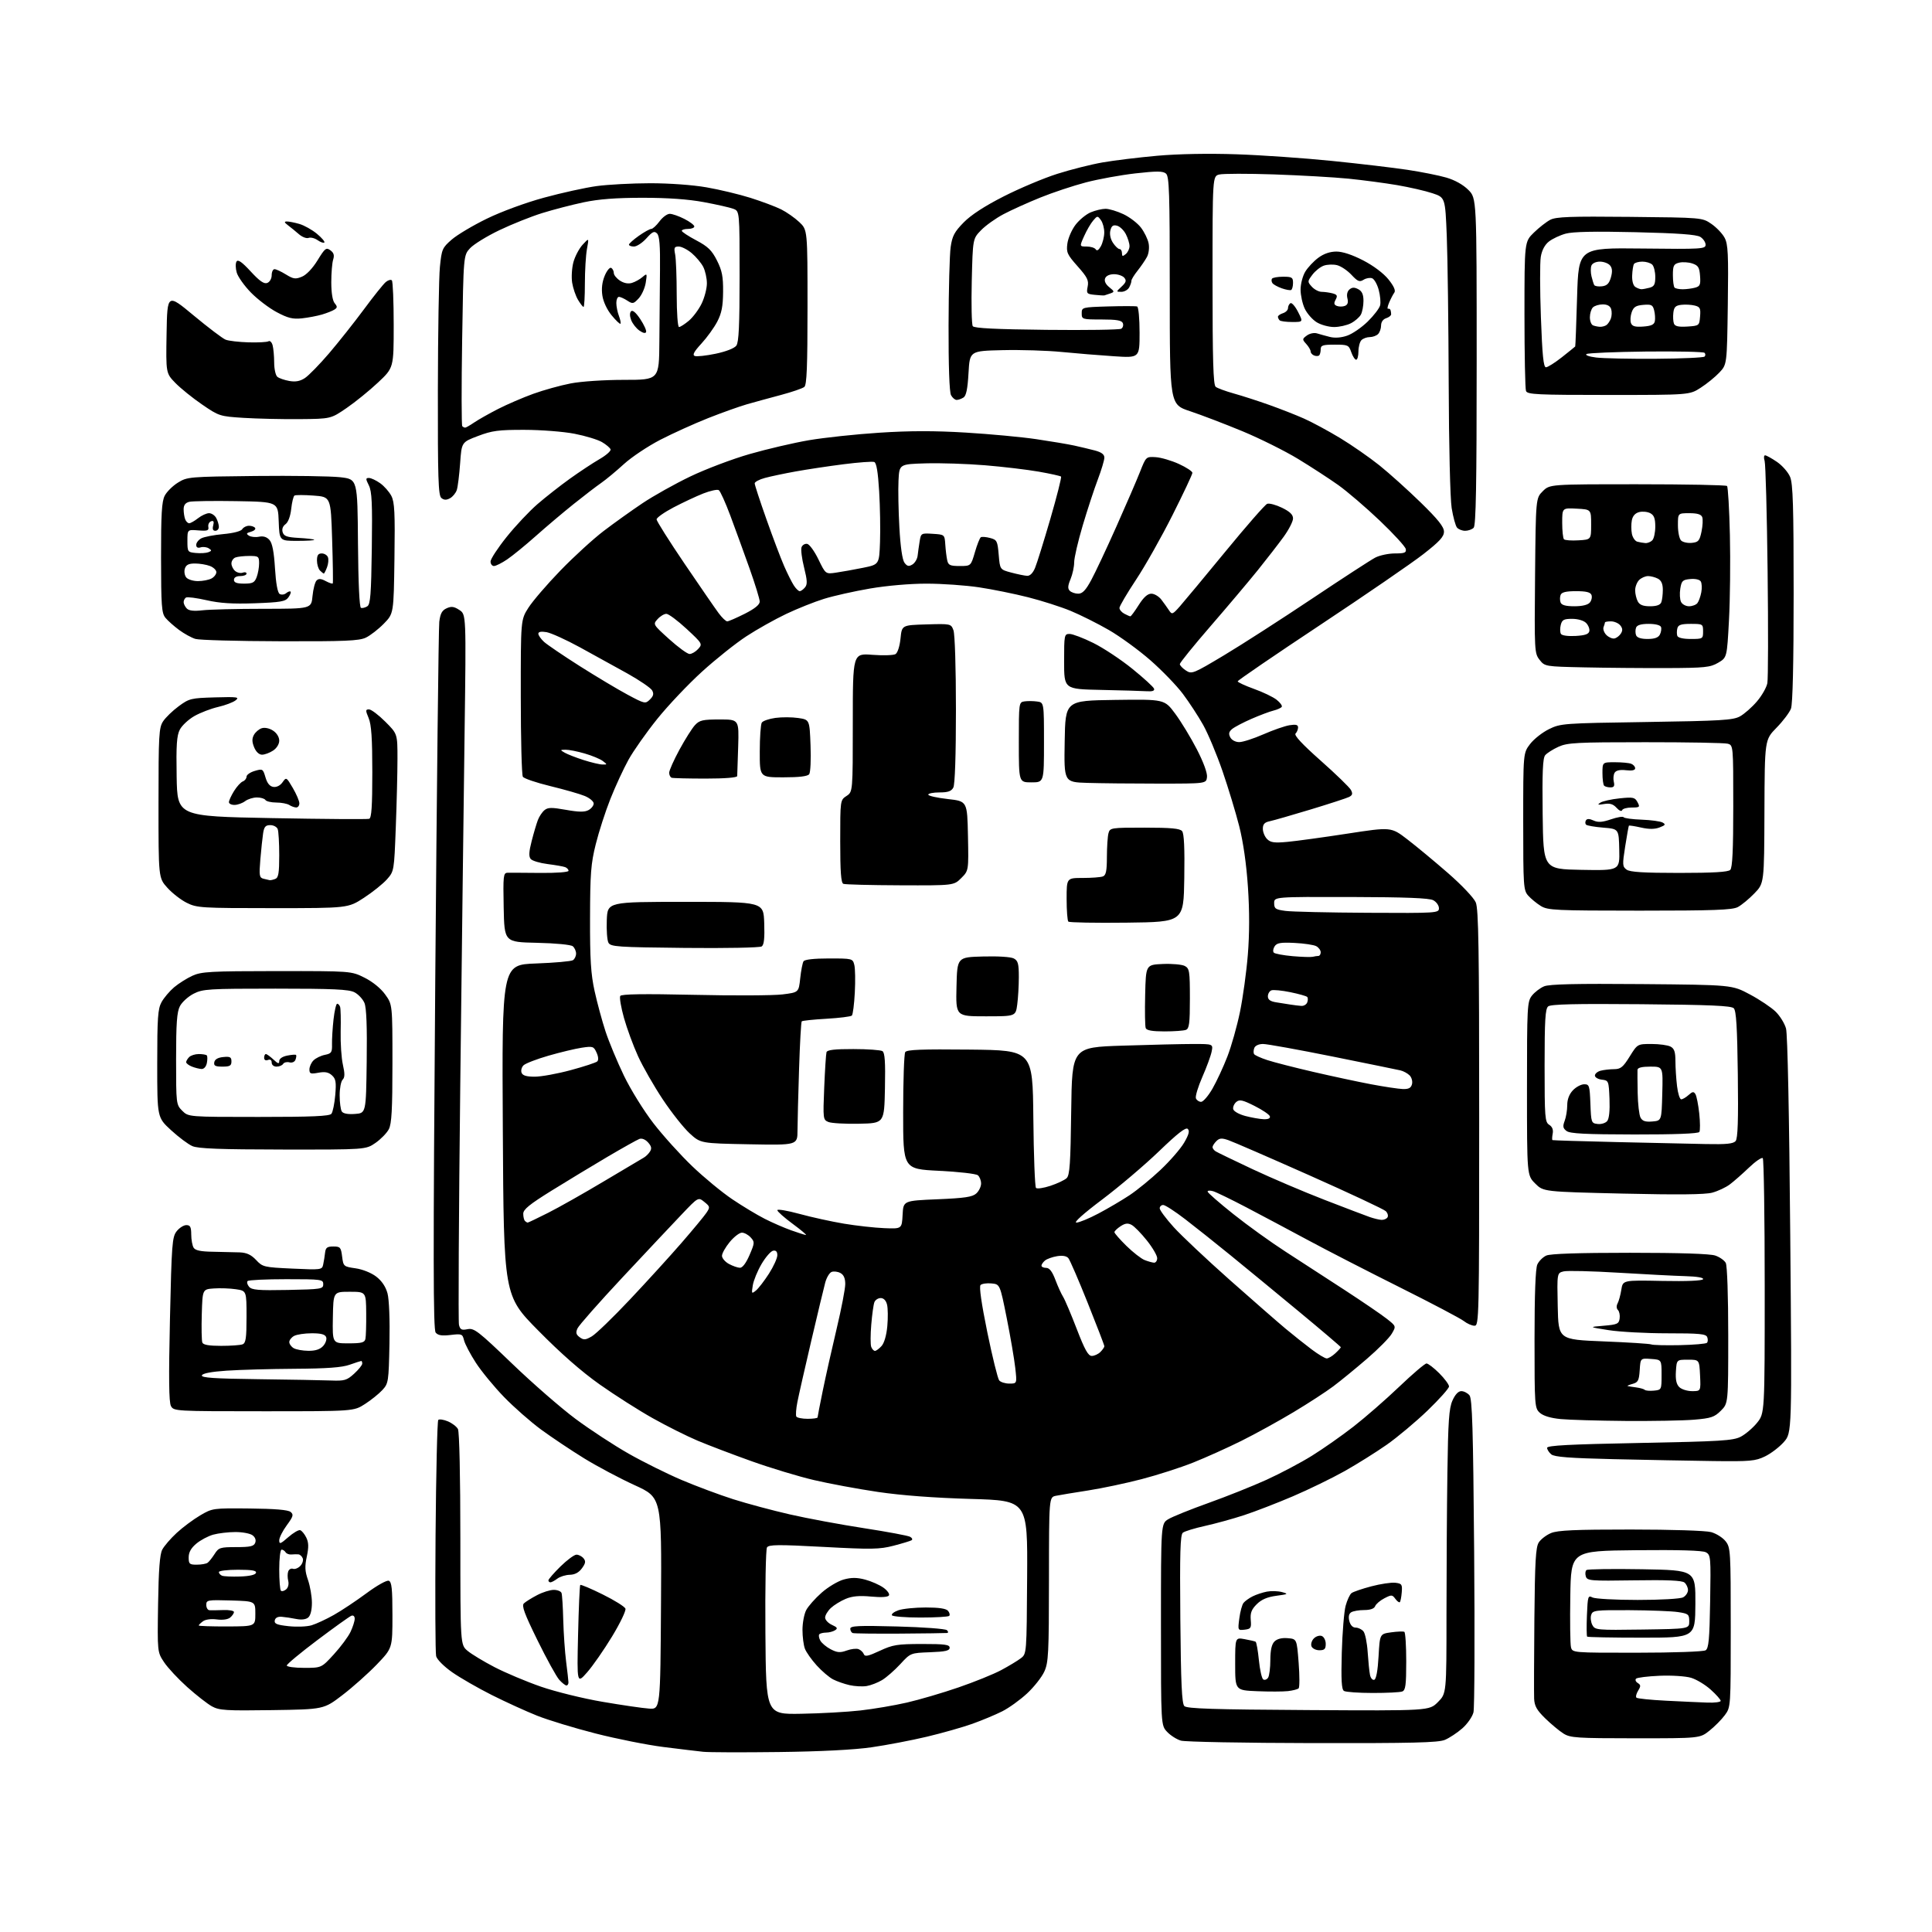 <?xml version="1.0" encoding="UTF-8" standalone="no"?>
<svg 
  version="1.1" 
  xmlns="http://www.w3.org/2000/svg" 
  xmlns:xlink="http://www.w3.org/1999/xlink" 
  xmlns:svg="http://www.w3.org/2000/svg"
  xmlns:rdf="http://www.w3.org/1999/02/22-rdf-syntax-ns#"
  xmlns:cc="http://creativecommons.org/ns#"
  xmlns:dc="http://purl.org/dc/elements/1.1/"
  viewBox="0 0 768 768"
  width="768"
  height="768"
>
<style>svg {background-color: white; }</style>"
<path stroke="none" fill="black" fill-rule="evenodd" d="M309.50,696.46C295.20,696.64 281.70,696.60 279.50,696.36C277.30,696.13 270.20,695.27 263.72,694.46C257.25,693.64 245.10,691.22 236.72,689.08C228.35,686.94 217.90,683.76 213.50,682.01C209.10,680.26 201.00,676.56 195.50,673.80C190.00,671.03 182.90,666.95 179.73,664.73C176.45,662.43 173.71,659.67 173.37,658.35C173.05,657.06 172.95,635.57 173.14,610.59C173.34,585.61 173.82,564.84 174.22,564.45C174.61,564.05 176.32,564.30 178.01,565.00C179.69,565.70 181.51,567.08 182.04,568.07C182.61,569.14 183.00,586.89 183.00,611.85C183.00,653.82 183.00,653.82 185.85,656.22C187.42,657.54 192.26,660.47 196.60,662.72C200.95,664.97 209.22,668.46 214.99,670.46C220.76,672.46 231.78,675.18 239.49,676.49C247.19,677.81 255.53,679.03 258.00,679.19C262.50,679.50 262.50,679.50 262.76,637.39C263.02,595.29 263.02,595.29 252.31,590.39C246.42,587.70 237.36,582.89 232.18,579.70C226.99,576.50 219.32,571.37 215.12,568.30C210.93,565.22 204.28,559.38 200.35,555.32C196.41,551.26 191.38,545.14 189.16,541.72C186.95,538.30 184.84,534.29 184.47,532.81C183.85,530.25 183.57,530.14 179.12,530.67C175.65,531.08 174.11,530.84 173.19,529.73C172.19,528.53 172.16,500.12 173.02,389.86C173.62,313.76 174.34,249.56 174.62,247.20C175.02,243.91 175.70,242.64 177.53,241.81C179.43,240.94 180.47,241.08 182.61,242.48C185.31,244.25 185.31,244.25 184.68,291.37C184.33,317.29 183.56,380.32 182.96,431.44C182.37,482.56 182.14,525.41 182.45,526.66C182.93,528.56 183.50,528.85 185.88,528.37C188.47,527.86 190.10,529.12 203.55,542.05C211.70,549.89 223.09,559.80 228.84,564.07C234.60,568.35 244.08,574.55 249.91,577.86C255.74,581.17 265.23,585.88 271.00,588.33C276.78,590.78 285.99,594.22 291.48,595.97C296.97,597.71 307.09,600.43 313.98,602.00C320.87,603.58 334.11,606.04 343.41,607.47C352.70,608.90 360.98,610.45 361.78,610.90C362.59,611.35 362.86,611.97 362.37,612.27C361.88,612.57 358.65,613.55 355.19,614.45C349.60,615.90 346.49,615.95 327.33,614.92C309.25,613.95 305.62,613.99 304.89,615.13C304.41,615.88 304.12,631.12 304.26,649.00C304.50,681.50 304.50,681.50 318.50,681.25C326.20,681.12 336.77,680.53 342.00,679.94C347.23,679.35 355.55,677.94 360.50,676.80C365.45,675.66 374.68,672.96 381.00,670.78C387.32,668.61 394.98,665.51 398.00,663.89C401.02,662.27 404.54,660.15 405.80,659.18C408.11,657.41 408.11,657.41 408.30,626.96C408.50,596.50 408.50,596.50 386.00,595.85C371.36,595.43 358.43,594.46 349.00,593.07C341.02,591.89 329.55,589.76 323.50,588.34C317.45,586.92 306.34,583.56 298.81,580.87C291.29,578.19 281.61,574.50 277.31,572.69C273.02,570.88 264.99,566.86 259.47,563.76C253.95,560.67 244.50,554.65 238.47,550.40C231.15,545.23 222.97,538.06 213.88,528.83C200.25,515.01 200.25,515.01 199.88,449.25C199.50,383.50 199.50,383.50 213.00,383.00C220.43,382.73 227.06,382.14 227.75,381.69C228.44,381.25 229.00,380.06 229.00,379.06C229.00,378.06 228.41,376.75 227.69,376.15C226.93,375.53 220.88,374.94 213.44,374.78C200.50,374.50 200.50,374.50 200.22,360.75C199.97,348.15 200.09,347.00 201.72,346.94C202.70,346.91 208.56,346.94 214.75,347.00C221.23,347.06 226.00,346.70 226.00,346.16C226.00,345.64 225.40,344.98 224.66,344.70C223.92,344.42 220.78,343.87 217.69,343.48C214.59,343.09 211.56,342.18 210.96,341.45C210.15,340.47 210.25,338.58 211.35,334.31C212.17,331.11 213.28,327.36 213.82,325.96C214.35,324.56 215.53,322.80 216.43,322.06C217.79,320.93 219.27,320.91 224.96,321.92C230.06,322.83 232.38,322.87 233.92,322.04C235.06,321.43 236.00,320.25 236.00,319.41C236.00,318.58 234.42,317.24 232.49,316.43C230.56,315.62 224.40,313.86 218.81,312.50C213.22,311.15 208.28,309.47 207.84,308.77C207.39,308.07 207.02,293.75 207.02,276.95C207.00,246.39 207.00,246.39 210.04,241.61C211.71,238.97 217.44,232.30 222.79,226.78C228.13,221.26 235.88,214.18 240.00,211.05C244.12,207.91 251.05,202.96 255.40,200.04C259.74,197.13 268.29,192.34 274.40,189.41C280.50,186.48 291.12,182.46 298.00,180.49C304.88,178.51 315.47,176.04 321.53,175.00C327.60,173.96 340.20,172.61 349.53,172.01C361.63,171.22 371.50,171.21 383.91,171.96C393.49,172.54 406.09,173.71 411.91,174.57C417.73,175.43 424.52,176.57 427.00,177.11C429.48,177.65 433.19,178.54 435.25,179.08C437.87,179.78 439.00,180.63 439.00,181.92C439.00,182.93 437.82,186.85 436.39,190.63C434.95,194.41 432.25,202.64 430.39,208.91C428.52,215.19 427.00,221.77 427.00,223.54C427.00,225.31 426.35,228.32 425.55,230.23C424.46,232.84 424.38,233.98 425.25,234.85C425.88,235.48 427.40,236.00 428.62,236.00C430.29,236.00 431.59,234.64 433.78,230.59C435.39,227.62 439.89,218.06 443.77,209.34C447.66,200.63 451.90,190.80 453.20,187.50C455.56,181.53 455.58,181.50 459.41,181.73C461.52,181.86 465.67,183.08 468.63,184.43C471.58,185.78 474.00,187.37 474.00,187.96C474.00,188.54 470.44,196.11 466.09,204.76C461.74,213.42 455.22,224.98 451.59,230.45C447.97,235.92 445.00,240.97 445.00,241.66C445.00,242.36 445.87,243.40 446.93,243.96C448.00,244.53 449.08,245.00 449.34,245.00C449.60,245.00 451.10,242.98 452.66,240.50C454.61,237.42 456.19,236.00 457.68,236.00C458.88,236.00 460.68,237.08 461.68,238.39C462.68,239.71 464.05,241.62 464.72,242.64C465.87,244.38 466.14,244.28 469.04,241.00C470.74,239.07 478.90,229.25 487.18,219.18C495.45,209.10 502.89,200.59 503.72,200.28C504.54,199.96 507.19,200.67 509.61,201.84C512.75,203.37 514.00,204.58 514.00,206.10C514.00,207.27 512.33,210.54 510.28,213.37C508.23,216.19 503.62,222.15 500.03,226.61C496.44,231.06 487.99,241.08 481.25,248.86C474.51,256.64 469.00,263.45 469.00,263.98C469.00,264.52 470.09,265.66 471.41,266.53C473.74,268.06 474.25,267.86 486.66,260.43C493.72,256.20 509.40,246.11 521.50,238.02C533.60,229.93 544.94,222.56 546.70,221.65C548.46,220.74 551.98,220.00 554.52,220.00C558.37,220.00 559.09,219.71 558.82,218.25C558.64,217.29 554.00,212.22 548.50,206.98C543.00,201.74 535.57,195.38 532.00,192.83C528.42,190.29 521.23,185.61 516.00,182.43C510.77,179.25 500.78,174.28 493.79,171.38C486.79,168.49 477.46,164.92 473.04,163.45C465.00,160.79 465.00,160.79 465.00,115.52C465.00,76.29 464.80,70.08 463.48,68.99C462.28,67.98 459.82,67.97 451.38,68.92C445.55,69.58 436.67,71.19 431.64,72.51C426.61,73.83 418.45,76.54 413.50,78.55C408.55,80.55 401.97,83.52 398.88,85.16C395.78,86.80 391.78,89.66 389.98,91.52C386.70,94.90 386.70,94.90 386.29,111.70C386.07,120.94 386.25,129.02 386.69,129.66C387.27,130.48 395.86,130.90 416.00,131.12C431.68,131.29 445.05,131.09 445.71,130.68C446.37,130.27 446.66,129.28 446.35,128.47C445.92,127.35 443.91,127.00 437.89,127.00C430.20,127.00 430.00,126.94 430.00,124.56C430.00,122.16 430.13,122.12 440.52,121.81C446.31,121.64 451.48,121.65 452.02,121.83C452.57,122.02 453.00,126.56 453.00,132.23C453.00,142.29 453.00,142.29 442.75,141.61C437.11,141.24 427.77,140.48 422.00,139.91C416.23,139.34 405.65,139.02 398.50,139.19C385.50,139.50 385.50,139.50 385.00,148.29C384.64,154.60 384.08,157.35 383.00,158.02C382.18,158.54 380.95,158.98 380.29,158.98C379.62,158.99 378.60,158.13 378.04,157.07C377.39,155.86 377.03,145.34 377.07,129.32C377.11,115.12 377.48,101.12 377.90,98.22C378.53,93.81 379.39,92.18 383.08,88.42C386.00,85.44 391.41,81.92 399.00,78.06C405.32,74.85 414.88,70.82 420.24,69.12C425.60,67.41 433.74,65.36 438.32,64.56C442.91,63.76 452.70,62.57 460.08,61.91C468.33,61.18 480.44,60.95 491.50,61.33C501.40,61.66 518.50,62.85 529.50,63.97C540.50,65.08 554.00,66.68 559.50,67.51C565.00,68.34 571.94,69.72 574.93,70.59C578.31,71.57 581.61,73.41 583.68,75.48C587.00,78.80 587.00,78.80 587.00,143.70C587.00,192.84 586.71,208.89 585.80,209.80C585.14,210.46 583.62,211.00 582.42,211.00C581.22,211.00 579.77,210.42 579.18,209.72C578.59,209.01 577.64,205.52 577.06,201.97C576.47,198.28 575.95,176.98 575.88,152.50C575.80,128.85 575.46,102.53 575.12,94.00C574.50,78.50 574.50,78.50 569.40,76.81C566.59,75.87 560.29,74.43 555.40,73.59C550.50,72.76 541.78,71.60 536.01,71.02C530.25,70.45 516.94,69.69 506.44,69.33C495.94,68.98 486.15,69.00 484.68,69.37C482.00,70.04 482.00,70.04 482.00,111.40C482.00,143.28 482.29,152.98 483.25,153.76C483.94,154.31 487.20,155.51 490.50,156.43C493.80,157.35 500.10,159.38 504.50,160.95C508.90,162.51 515.12,164.95 518.32,166.37C521.53,167.79 527.98,171.27 532.65,174.09C537.33,176.92 544.38,181.82 548.33,184.98C552.27,188.14 559.66,194.79 564.75,199.75C571.65,206.48 574.00,209.43 574.00,211.34C574.00,213.35 572.25,215.25 565.75,220.32C561.21,223.86 542.76,236.52 524.75,248.46C506.74,260.40 492.00,270.47 492.00,270.84C492.00,271.21 494.91,272.56 498.46,273.84C502.02,275.11 506.07,277.05 507.47,278.16C508.87,279.26 509.79,280.52 509.52,280.97C509.24,281.41 507.78,282.08 506.26,282.46C504.74,282.83 500.80,284.31 497.50,285.75C494.20,287.18 490.73,289.01 489.78,289.80C488.48,290.90 488.31,291.71 489.07,293.13C489.64,294.21 491.15,295.00 492.62,295.00C494.02,295.00 498.32,293.61 502.18,291.92C506.04,290.23 510.72,288.59 512.60,288.29C515.14,287.88 516.00,288.10 516.00,289.17C516.00,289.96 515.55,291.05 515.00,291.60C514.32,292.28 517.63,295.83 524.99,302.36C531.04,307.72 536.44,312.96 537.01,314.01C537.80,315.50 537.64,316.11 536.26,316.81C535.29,317.29 528.42,319.53 521.00,321.78C513.58,324.03 506.26,326.13 504.75,326.45C502.67,326.89 502.00,327.63 502.00,329.45C502.00,330.77 502.76,332.62 503.70,333.55C505.09,334.94 506.57,335.14 511.84,334.65C515.38,334.32 526.09,332.85 535.64,331.38C553.00,328.71 553.00,328.71 559.48,333.69C563.05,336.43 570.32,342.46 575.63,347.09C581.08,351.84 585.87,356.90 586.64,358.72C587.75,361.34 588.00,377.17 588.00,444.47C588.00,524.34 587.94,527.00 586.13,527.00C585.11,527.00 583.20,526.16 581.88,525.13C580.57,524.10 569.15,518.08 556.50,511.76C543.85,505.44 527.42,497.00 520.00,493.00C512.58,489.01 501.55,483.14 495.50,479.97C489.45,476.80 483.49,473.90 482.25,473.53C481.01,473.17 480.02,473.23 480.04,473.68C480.06,474.13 484.67,478.16 490.29,482.63C495.90,487.11 505.23,493.82 511.00,497.54C516.77,501.26 527.35,508.12 534.50,512.79C541.65,517.45 549.19,522.59 551.25,524.22C555.01,527.18 555.01,527.18 553.25,530.17C552.29,531.82 547.83,536.32 543.34,540.18C538.86,544.04 532.86,548.95 530.01,551.08C527.17,553.22 520.04,557.85 514.17,561.37C508.30,564.89 499.00,570.02 493.50,572.75C488.00,575.49 479.38,579.37 474.34,581.38C469.30,583.39 460.07,586.36 453.84,587.98C447.60,589.61 438.00,591.64 432.50,592.49C427.00,593.34 421.26,594.29 419.75,594.60C417.00,595.16 417.00,595.16 416.98,627.83C416.96,657.35 416.78,660.89 415.12,664.50C414.12,666.70 411.04,670.60 408.28,673.17C405.52,675.73 401.07,678.94 398.38,680.29C395.70,681.64 390.35,683.87 386.50,685.25C382.65,686.62 374.51,688.93 368.40,690.38C362.30,691.83 352.40,693.72 346.40,694.58C339.45,695.58 326.08,696.26 309.50,696.46zM521.78,692.91C494.68,692.86 471.13,692.42 469.44,691.93C467.76,691.44 465.29,689.87 463.94,688.43C461.50,685.83 461.50,685.83 461.50,645.75C461.50,605.67 461.50,605.67 464.42,603.90C466.02,602.92 473.22,600.02 480.42,597.44C487.61,594.87 498.00,590.72 503.50,588.22C509.00,585.71 517.10,581.43 521.50,578.69C525.90,575.96 533.33,570.75 538.00,567.12C542.67,563.49 550.86,556.35 556.19,551.26C561.52,546.17 566.41,542.00 567.06,542.00C567.70,542.00 569.98,543.75 572.12,545.88C574.25,548.02 576.00,550.38 576.01,551.13C576.01,551.88 572.18,556.18 567.50,560.69C562.82,565.19 555.50,571.32 551.24,574.31C546.98,577.29 539.42,582.03 534.44,584.83C529.46,587.62 520.23,592.11 513.94,594.80C507.65,597.49 498.90,600.87 494.50,602.31C490.10,603.75 483.12,605.67 479.00,606.58C474.88,607.49 470.92,608.70 470.20,609.28C469.17,610.11 468.96,617.23 469.20,643.61C469.43,669.26 469.80,677.20 470.80,678.20C471.82,679.22 482.37,679.56 520.12,679.78C568.14,680.06 568.14,680.06 571.57,676.63C575.00,673.20 575.00,673.20 575.00,641.85C575.00,624.61 575.16,599.25 575.36,585.50C575.65,564.94 576.00,559.83 577.37,556.75C578.43,554.35 579.70,553.00 580.89,553.00C581.92,553.00 583.37,553.74 584.13,554.65C585.24,556.00 585.59,567.57 586.00,616.90C586.27,650.23 586.15,678.93 585.73,680.67C585.30,682.41 583.31,685.28 581.30,687.04C579.29,688.81 576.16,690.87 574.35,691.63C571.70,692.73 561.49,692.98 521.78,692.91zM650.11,691.00C626.78,690.99 624.23,690.83 621.50,689.11C619.85,688.08 616.59,685.36 614.25,683.08C610.88,679.79 609.97,678.16 609.84,675.21C609.76,673.17 609.80,658.90 609.94,643.50C610.15,620.81 610.47,615.06 611.67,613.17C612.49,611.88 614.68,610.20 616.55,609.42C619.20,608.31 626.07,608.00 648.22,608.01C664.52,608.01 678.07,608.45 680.20,609.04C682.24,609.61 684.83,611.24 685.95,612.67C687.92,615.16 688.00,616.55 688.00,646.94C688.00,678.61 688.00,678.61 685.65,681.79C684.36,683.55 681.60,686.33 679.51,687.99C675.72,691.00 675.72,691.00 650.11,691.00zM108.11,679.80C89.78,680.07 87.14,679.90 84.24,678.30C82.45,677.31 78.03,673.86 74.42,670.63C70.82,667.40 66.67,662.95 65.21,660.74C62.55,656.72 62.55,656.72 62.84,637.68C63.05,624.10 63.52,617.89 64.49,616.02C65.24,614.58 67.82,611.58 70.24,609.35C72.65,607.12 76.85,604.00 79.56,602.40C84.45,599.53 84.65,599.50 99.27,599.65C109.25,599.75 114.53,600.19 115.52,601.02C116.79,602.07 116.58,602.80 114.00,606.32C112.35,608.56 111.00,611.25 111.00,612.30C111.00,613.94 111.50,613.77 114.59,611.05C116.57,609.32 118.71,608.07 119.34,608.27C119.98,608.48 121.07,609.81 121.76,611.23C122.71,613.19 122.76,615.00 121.96,618.75C121.11,622.69 121.21,624.57 122.44,628.09C123.28,630.52 123.98,634.58 123.99,637.13C123.99,640.02 123.44,642.22 122.51,642.99C121.58,643.77 119.80,643.98 117.76,643.57C115.97,643.20 113.39,642.81 112.03,642.70C110.42,642.57 109.44,643.08 109.22,644.15C108.96,645.47 110.03,645.92 114.70,646.43C117.89,646.78 122.00,646.63 123.84,646.08C125.68,645.53 129.66,643.69 132.68,641.98C135.71,640.28 141.54,636.40 145.65,633.36C149.89,630.22 153.74,628.07 154.56,628.38C155.71,628.83 156.00,631.56 156.00,642.06C156.00,655.17 156.00,655.17 149.79,661.65C146.37,665.20 140.23,670.68 136.14,673.81C128.71,679.50 128.71,679.50 108.11,679.80zM678.75,676.81C681.64,676.92 684.00,676.60 684.00,676.12C684.00,675.63 682.23,673.63 680.06,671.68C677.90,669.72 674.37,667.59 672.23,666.95C670.05,666.30 664.53,665.94 659.75,666.14C655.03,666.34 650.80,666.86 650.36,667.30C649.92,667.75 650.22,668.52 651.03,669.02C652.27,669.79 652.29,670.27 651.18,672.07C650.46,673.24 650.15,674.49 650.51,674.85C650.87,675.21 656.18,675.75 662.33,676.06C668.47,676.38 675.86,676.71 678.75,676.81zM512.00,672.24C510.07,672.46 504.56,672.48 499.75,672.28C491.00,671.92 491.00,671.92 491.00,661.42C491.00,650.91 491.00,650.91 494.75,651.59C496.81,651.96 498.78,652.42 499.12,652.61C499.46,652.80 500.05,656.11 500.43,659.95C500.81,663.80 501.59,667.25 502.17,667.61C502.75,667.96 503.62,667.64 504.10,666.88C504.58,666.12 504.98,662.94 504.98,659.82C505.00,655.93 505.51,653.63 506.62,652.52C507.68,651.47 509.53,651.00 511.87,651.20C515.50,651.50 515.50,651.50 516.23,660.97C516.63,666.18 516.63,670.76 516.23,671.14C515.83,671.53 513.92,672.02 512.00,672.24zM545.67,672.98C540.08,672.98 534.93,672.61 534.24,672.17C533.29,671.56 533.08,667.83 533.38,656.93C533.61,648.99 534.29,640.64 534.90,638.36C535.51,636.09 536.57,633.80 537.26,633.28C537.94,632.76 541.48,631.55 545.13,630.59C548.77,629.63 553.05,628.99 554.63,629.17C557.24,629.47 557.47,629.82 557.22,632.95C557.07,634.84 556.72,636.61 556.46,636.87C556.20,637.14 555.39,636.55 554.67,635.56C553.45,633.89 553.14,633.88 550.30,635.35C548.62,636.21 546.98,637.62 546.65,638.46C546.27,639.47 544.75,640.01 542.28,640.02C540.20,640.02 537.88,640.43 537.11,640.91C536.20,641.49 535.95,642.67 536.38,644.39C536.80,646.03 537.73,647.00 538.90,647.00C539.92,647.00 541.31,647.67 541.99,648.49C542.67,649.31 543.43,653.02 543.67,656.74C543.92,660.46 544.33,664.54 544.60,665.82C544.86,667.10 545.62,667.96 546.29,667.74C547.06,667.49 547.68,664.14 548.00,658.42C548.50,649.50 548.50,649.50 553.00,648.88C555.48,648.53 557.84,648.45 558.25,648.69C558.66,648.92 559.00,654.22 559.00,660.45C559.00,669.86 558.73,671.89 557.42,672.39C556.55,672.73 551.26,672.99 545.67,672.98zM344.50,670.23C342.85,670.50 339.80,670.34 337.72,669.87C335.64,669.40 332.68,668.37 331.14,667.57C329.61,666.78 326.68,664.28 324.63,662.01C322.58,659.75 320.48,656.76 319.96,655.38C319.43,654.00 319.00,650.63 319.00,647.89C319.00,645.14 319.66,641.62 320.47,640.06C321.27,638.51 324.04,635.38 326.61,633.12C329.18,630.85 333.13,628.50 335.39,627.88C338.46,627.04 340.61,627.05 343.89,627.91C346.31,628.55 349.58,629.99 351.16,631.11C352.73,632.23 353.73,633.63 353.37,634.21C352.96,634.88 350.35,635.04 346.26,634.66C341.60,634.22 338.79,634.48 336.16,635.58C334.16,636.41 331.51,638.05 330.26,639.22C329.02,640.39 328.00,642.10 328.00,643.01C328.00,643.93 329.21,645.23 330.70,645.91C332.86,646.89 333.11,647.32 331.95,648.05C331.15,648.56 329.56,648.98 328.42,648.98C327.27,648.99 326.05,649.28 325.70,649.63C325.35,649.98 325.52,651.10 326.06,652.12C326.61,653.14 328.49,654.72 330.23,655.62C332.82,656.96 333.98,657.05 336.57,656.11C338.31,655.48 340.44,655.23 341.29,655.56C342.15,655.89 343.09,656.78 343.38,657.54C343.80,658.65 345.09,658.38 349.71,656.23C354.89,653.81 356.66,653.53 366.50,653.51C375.62,653.50 377.50,653.76 377.50,655.00C377.50,656.18 375.84,656.56 369.73,656.79C361.96,657.08 361.96,657.08 357.86,661.54C355.60,663.98 352.35,666.83 350.63,667.86C348.91,668.89 346.15,669.96 344.50,670.23zM225.17,670.00C224.72,670.00 223.43,668.99 222.31,667.75C221.19,666.51 217.29,659.43 213.65,652.02C208.44,641.42 207.29,638.29 208.26,637.37C208.94,636.72 211.29,635.25 213.49,634.10C215.68,632.94 218.67,632.00 220.13,632.00C221.59,632.00 222.98,632.56 223.22,633.25C223.46,633.94 223.77,638.77 223.90,644.00C224.04,649.23 224.55,656.65 225.04,660.50C225.54,664.35 225.95,668.06 225.97,668.75C225.99,669.44 225.63,670.00 225.17,670.00zM233.42,664.75C229.34,669.39 229.34,669.39 229.79,649.95C230.04,639.25 230.43,630.30 230.66,630.05C230.89,629.80 234.90,631.49 239.57,633.81C244.25,636.12 248.32,638.66 248.62,639.45C248.92,640.23 246.54,645.20 243.33,650.49C240.12,655.78 235.66,662.20 233.42,664.75zM120.90,663.00C127.80,663.00 127.80,663.00 132.74,657.59C135.46,654.62 138.43,650.61 139.34,648.69C140.25,646.77 141.00,644.43 141.00,643.49C141.00,642.47 140.46,641.99 139.65,642.30C138.91,642.59 132.83,646.94 126.15,651.97C119.47,657.00 114.00,661.54 114.00,662.06C114.00,662.58 117.10,663.00 120.90,663.00zM650.77,656.98C665.20,656.98 677.16,656.55 678.00,656.02C679.23,655.25 679.56,651.70 679.81,636.61C680.11,618.91 680.04,618.09 678.10,617.05C676.75,616.33 667.40,616.06 650.28,616.23C624.50,616.50 624.50,616.50 624.22,634.50C624.06,644.40 624.18,653.51 624.48,654.75C625.04,657.00 625.04,657.00 650.77,656.98zM524.47,656.00C523.08,656.00 521.66,655.29 521.33,654.42C521.00,653.55 521.43,652.14 522.29,651.29C523.14,650.43 524.55,650.00 525.42,650.33C526.29,650.66 527.00,652.08 527.00,653.47C527.00,655.51 526.51,656.00 524.47,656.00zM652.59,651.00C640.90,651.00 631.15,650.81 630.92,650.59C630.69,650.36 630.65,646.54 630.83,642.09C631.13,634.57 631.28,634.08 633.01,635.01C634.03,635.55 642.13,636.00 651.00,636.00C660.21,636.00 667.96,635.56 669.07,634.96C670.13,634.40 671.00,633.10 671.00,632.09C671.00,631.07 670.37,629.72 669.60,629.08C668.61,628.26 662.67,628.00 649.58,628.21C632.21,628.48 630.93,628.38 630.39,626.65C630.07,625.63 630.18,624.49 630.65,624.12C631.12,623.74 641.07,623.60 652.76,623.80C674.01,624.17 674.01,624.17 673.94,637.59C673.86,651.00 673.86,651.00 652.59,651.00zM357.75,649.39C347.99,649.45 339.55,649.35 339.00,649.17C338.45,648.98 338.00,648.21 338.00,647.44C338.00,646.29 341.17,646.14 356.72,646.55C367.02,646.82 375.88,647.48 376.42,648.02C377.02,648.62 377.03,649.05 376.45,649.14C375.93,649.21 367.51,649.32 357.75,649.39zM494.76,647.82C492.04,648.13 492.02,648.10 492.65,643.32C492.99,640.67 493.74,637.91 494.32,637.18C494.89,636.46 496.51,635.29 497.93,634.58C499.34,633.87 501.90,633.02 503.62,632.69C505.33,632.37 508.03,632.45 509.62,632.88C512.27,633.60 512.08,633.72 507.37,634.35C503.74,634.84 501.45,635.82 499.56,637.71C497.48,639.79 496.96,641.17 497.19,643.94C497.47,647.17 497.24,647.53 494.76,647.82zM652.80,647.77C671.50,647.50 671.50,647.50 671.50,644.50C671.50,641.71 671.18,641.45 667.00,640.82C664.52,640.45 655.89,640.11 647.82,640.07C634.07,640.00 633.09,640.13 632.51,641.96C632.17,643.04 632.39,644.85 632.99,645.98C634.05,647.97 634.79,648.03 652.80,647.77zM90.25,646.54C101.50,646.50 101.50,646.50 101.50,641.50C101.50,636.50 101.50,636.50 91.75,636.21C82.52,635.94 82.00,636.04 82.00,637.96C82.00,639.08 82.56,640.04 83.25,640.09C83.94,640.14 86.41,640.11 88.75,640.02C91.09,639.92 93.00,640.28 93.00,640.80C93.00,641.33 92.32,642.32 91.49,643.01C90.58,643.76 88.48,644.06 86.18,643.75C83.95,643.45 81.69,643.75 80.69,644.48C79.76,645.16 79.00,645.91 79.00,646.15C79.00,646.39 84.06,646.56 90.25,646.54zM365.89,643.00C359.97,643.00 354.87,642.59 354.56,642.10C354.25,641.60 355.42,640.70 357.15,640.10C358.88,639.49 363.78,639.00 368.03,639.00C373.27,639.00 376.11,639.43 376.87,640.34C377.48,641.08 377.69,641.98 377.32,642.34C376.96,642.70 371.82,643.00 365.89,643.00zM113.72,631.82C114.55,631.13 114.90,629.73 114.57,628.40C114.26,627.17 114.26,625.48 114.58,624.64C114.90,623.81 115.75,623.35 116.45,623.62C117.16,623.89 118.46,623.40 119.33,622.53C120.20,621.66 120.66,620.28 120.35,619.47C120.04,618.66 119.27,617.95 118.64,617.88C118.01,617.82 116.75,617.84 115.84,617.93C114.92,618.02 113.89,617.62 113.53,617.05C113.17,616.47 112.46,616.00 111.94,616.00C111.42,616.00 111.00,619.52 111.00,623.83C111.00,628.14 111.30,631.96 111.66,632.32C112.02,632.69 112.95,632.46 113.72,631.82zM218.81,629.00C218.36,629.00 218.00,628.65 218.00,628.21C218.00,627.78 220.15,625.30 222.78,622.71C225.42,620.12 228.29,618.00 229.16,618.00C230.04,618.00 231.30,618.65 231.96,619.45C232.92,620.61 232.79,621.42 231.33,623.42C230.11,625.10 228.51,625.96 226.50,626.00C224.85,626.04 222.63,626.72 221.56,627.53C220.49,628.34 219.25,629.00 218.81,629.00zM95.42,626.69C99.12,626.57 101.50,626.03 101.75,625.25C102.06,624.32 100.20,624.00 94.58,624.00C90.41,624.00 87.00,624.41 87.00,624.92C87.00,625.42 87.56,626.07 88.25,626.36C88.94,626.65 92.16,626.80 95.42,626.69zM78.25,621.98C80.04,621.98 81.96,621.64 82.52,621.23C83.09,620.83 84.33,619.26 85.30,617.75C86.93,615.19 87.51,615.00 93.92,615.00C99.50,615.00 100.91,614.68 101.45,613.28C101.86,612.20 101.46,611.08 100.36,610.28C99.40,609.57 96.34,609.00 93.56,609.01C90.78,609.01 86.83,609.48 84.78,610.04C82.74,610.61 79.70,612.22 78.03,613.63C75.93,615.39 75.00,617.08 75.00,619.09C75.00,621.71 75.32,622.00 78.25,621.98zM680.93,580.79C671.90,580.67 654.11,580.33 641.40,580.04C623.92,579.63 617.90,579.17 616.65,578.13C615.74,577.37 615.00,576.20 615.00,575.53C615.00,574.60 623.80,574.14 651.75,573.60C684.03,572.98 688.92,572.68 691.95,571.13C693.84,570.15 696.77,567.66 698.45,565.59C701.50,561.81 701.50,561.81 701.50,511.49C701.50,483.81 701.15,460.82 700.73,460.39C700.30,459.97 697.83,461.66 695.23,464.15C692.63,466.64 689.20,469.65 687.62,470.83C686.04,472.02 682.89,473.49 680.64,474.10C677.77,474.87 667.06,474.98 645.03,474.47C613.53,473.73 613.53,473.73 610.26,470.46C607.00,467.20 607.00,467.20 607.00,432.73C607.00,399.98 607.10,398.15 608.97,395.77C610.05,394.40 612.23,392.73 613.81,392.08C615.91,391.21 626.43,390.97 652.60,391.19C688.50,391.50 688.50,391.50 695.61,395.30C699.53,397.39 704.13,400.48 705.84,402.15C707.56,403.83 709.42,406.84 709.97,408.85C710.59,411.07 711.25,443.35 711.65,491.03C712.33,569.56 712.33,569.56 709.12,573.21C707.36,575.22 703.99,577.79 701.64,578.93C697.79,580.80 695.76,580.98 680.93,580.79zM646.10,564.85C635.32,564.76 623.73,564.43 620.35,564.10C616.37,563.71 613.47,562.83 612.10,561.60C610.06,559.75 610.00,558.87 610.00,532.39C610.00,514.52 610.38,504.25 611.11,502.66C611.72,501.32 613.32,499.72 614.66,499.11C616.27,498.37 627.45,498.00 647.90,498.00C667.81,498.00 679.82,498.39 681.87,499.11C683.62,499.71 685.48,501.03 686.02,502.04C686.59,503.10 687.00,515.17 687.00,530.86C687.00,557.85 687.00,557.85 684.08,560.77C681.52,563.33 680.18,563.78 673.43,564.35C669.18,564.71 656.88,564.93 646.10,564.85zM321.06,564.00C323.23,564.00 325.00,563.75 325.00,563.44C325.00,563.14 325.94,558.30 327.09,552.69C328.24,547.09 330.71,536.04 332.59,528.15C334.47,520.26 336.00,512.29 336.00,510.44C336.00,508.14 335.39,506.74 334.07,506.04C333.01,505.47 331.44,505.28 330.58,505.61C329.72,505.94 328.58,507.85 328.04,509.85C327.50,511.86 325.00,522.27 322.49,533.00C319.98,543.73 317.49,554.68 316.97,557.36C316.44,560.03 316.26,562.61 316.56,563.11C316.87,563.60 318.89,564.00 321.06,564.00zM104.84,561.00C69.55,561.00 69.06,560.97 67.95,558.90C67.14,557.40 67.03,547.69 67.56,524.36C68.23,494.45 68.44,491.71 70.22,489.45C71.28,488.10 73.01,487.00 74.07,487.00C75.63,487.00 76.00,487.72 76.02,490.75C76.02,492.81 76.46,495.18 76.98,496.00C77.66,497.08 79.85,497.53 84.72,497.59C88.45,497.65 93.21,497.76 95.31,497.84C98.08,497.96 99.84,498.78 101.81,500.87C104.40,503.65 104.92,503.77 116.25,504.29C127.71,504.82 128.02,504.78 128.47,502.67C128.73,501.48 129.07,499.38 129.22,498.00C129.45,495.95 130.04,495.50 132.50,495.50C135.25,495.50 135.54,495.83 136.00,499.49C136.49,503.40 136.60,503.50 141.31,504.17C144.09,504.56 147.55,505.94 149.53,507.45C151.77,509.17 153.31,511.45 154.04,514.13C154.69,516.56 155.01,524.62 154.82,534.03C154.51,549.30 154.41,549.94 152.00,552.56C150.62,554.06 147.50,556.57 145.05,558.14C140.61,561.00 140.61,561.00 104.84,561.00zM657.46,552.80C660.47,552.50 660.50,552.45 660.50,546.50C660.50,540.50 660.50,540.50 656.31,540.20C652.11,539.89 652.11,539.89 651.81,544.66C651.54,548.76 651.16,549.51 649.00,550.11C647.62,550.49 646.73,550.88 647.00,550.97C647.27,551.06 648.79,551.31 650.36,551.51C651.93,551.72 653.49,552.16 653.82,552.49C654.16,552.82 655.79,552.96 657.46,552.80zM672.62,553.00C676.10,553.00 676.10,553.00 675.80,546.75C675.50,540.50 675.50,540.50 671.00,540.50C666.50,540.50 666.50,540.50 666.20,545.13C665.99,548.38 666.38,550.24 667.52,551.38C668.41,552.27 670.71,553.00 672.62,553.00zM401.26,550.00C404.28,550.00 404.28,550.00 403.58,543.75C403.20,540.31 401.68,531.42 400.20,524.00C397.50,510.50 397.50,510.50 394.12,510.18C392.27,510.00 390.31,510.29 389.78,510.82C389.17,511.43 390.14,518.19 392.48,529.63C394.50,539.44 396.62,548.04 397.20,548.74C397.77,549.43 399.60,550.00 401.26,550.00zM131.53,548.77C136.96,548.98 137.87,548.71 140.78,546.06C142.55,544.44 144.00,542.64 144.00,542.06C144.00,541.48 143.83,541.00 143.63,541.00C143.42,541.00 141.34,541.67 139.00,542.50C135.90,543.60 129.99,544.03 117.12,544.11C107.43,544.17 95.26,544.51 90.08,544.86C84.00,545.27 80.51,545.94 80.25,546.73C79.94,547.68 85.15,548.03 102.67,548.25C115.23,548.41 128.21,548.64 131.53,548.77zM527.39,540.00C528.07,540.00 529.61,539.08 530.81,537.96C532.02,536.84 533.00,535.75 533.00,535.54C533.00,535.34 525.46,528.92 516.25,521.29C507.04,513.66 494.77,503.57 489.00,498.87C483.23,494.17 475.19,487.78 471.15,484.67C467.10,481.55 463.16,479.00 462.40,479.00C461.63,479.00 461.00,479.60 461.00,480.33C461.00,481.06 463.51,484.43 466.57,487.82C469.64,491.20 479.65,500.63 488.82,508.77C498.00,516.90 507.98,525.62 511.00,528.14C514.02,530.66 518.67,534.36 521.33,536.36C523.98,538.36 526.71,540.00 527.39,540.00zM434.00,539.00C435.02,539.00 436.56,538.29 437.43,537.43C438.29,536.56 439.00,535.54 439.00,535.15C439.00,534.76 436.03,527.03 432.40,517.97C428.78,508.91 425.31,500.89 424.70,500.15C423.98,499.27 422.41,499.00 420.21,499.35C418.35,499.66 416.19,500.43 415.41,501.07C414.63,501.72 414.00,502.64 414.00,503.12C414.00,503.61 414.84,504.00 415.86,504.00C417.17,504.00 418.27,505.42 419.53,508.75C420.51,511.36 421.90,514.40 422.60,515.50C423.30,516.60 425.73,522.34 428.01,528.25C431.21,536.56 432.57,539.00 434.00,539.00zM122.60,536.97C125.42,536.99 127.24,536.39 128.47,535.04C129.44,533.96 129.98,532.38 129.65,531.54C129.23,530.43 127.63,530.00 123.97,530.00C121.16,530.00 118.00,530.47 116.93,531.04C115.87,531.60 115.00,532.71 115.00,533.49C115.00,534.26 115.79,535.36 116.75,535.92C117.71,536.48 120.34,536.95 122.60,536.97zM347.81,537.00C348.30,537.00 349.47,536.13 350.43,535.07C351.49,533.90 352.39,530.81 352.72,527.16C353.02,523.87 352.97,520.01 352.61,518.59C352.20,516.96 351.27,516.00 350.09,516.00C349.06,516.00 347.93,516.74 347.58,517.65C347.23,518.55 346.67,522.57 346.34,526.56C346.00,530.56 345.99,534.54 346.33,535.42C346.66,536.29 347.33,537.00 347.81,537.00zM87.89,535.00C91.71,535.00 95.55,534.73 96.42,534.39C97.72,533.89 98.00,531.95 98.00,523.45C98.00,513.12 98.00,513.12 93.75,512.49C91.41,512.14 87.47,512.00 85.00,512.18C80.50,512.50 80.50,512.50 80.21,522.43C80.05,527.89 80.15,532.95 80.43,533.68C80.78,534.60 83.05,535.00 87.89,535.00zM667.67,534.72C673.26,534.60 678.16,534.18 678.54,533.79C678.93,533.40 678.98,532.39 678.65,531.54C678.16,530.25 675.64,530.00 662.78,530.01C654.38,530.01 643.90,529.45 639.50,528.76C631.50,527.50 631.50,527.50 637.50,527.00C642.88,526.55 643.53,526.25 643.83,524.13C644.02,522.83 643.71,521.31 643.16,520.76C642.55,520.15 642.49,519.10 643.02,518.12C643.50,517.23 644.17,514.78 644.50,512.69C645.11,508.87 645.11,508.87 660.81,509.19C670.59,509.38 676.69,509.12 677.00,508.50C677.31,507.89 674.60,507.42 670.00,507.29C665.88,507.18 653.87,506.56 643.32,505.92C632.77,505.28 622.97,505.04 621.54,505.40C618.94,506.05 618.94,506.05 619.22,519.28C619.50,532.50 619.50,532.50 637.40,533.22C647.25,533.61 655.80,534.16 656.40,534.43C657.01,534.71 662.08,534.83 667.67,534.72zM138.50,534.00C143.75,534.00 144.93,533.69 145.26,532.25C145.47,531.29 145.61,526.67 145.57,522.00C145.50,513.50 145.50,513.50 139.00,513.50C132.50,513.50 132.50,513.50 132.32,523.75C132.14,534.00 132.14,534.00 138.50,534.00zM235.26,531.22C236.90,530.27 243.74,523.65 250.48,516.50C257.22,509.35 266.44,499.23 270.97,494.00C275.51,488.77 279.93,483.43 280.81,482.12C282.31,479.87 282.27,479.63 279.99,477.79C277.57,475.83 277.57,475.83 271.04,482.69C267.44,486.46 256.86,497.72 247.51,507.72C238.17,517.71 230.09,526.87 229.56,528.06C228.80,529.76 229.00,530.52 230.44,531.58C232.03,532.74 232.73,532.69 235.26,531.22zM300.50,513.00C301.51,512.17 303.83,509.16 305.67,506.30C307.50,503.44 309.00,500.14 309.00,498.97C309.00,497.53 308.47,496.96 307.32,497.18C306.40,497.35 304.33,499.74 302.72,502.47C301.12,505.20 299.55,509.02 299.24,510.97C298.70,514.30 298.77,514.41 300.50,513.00zM114.39,512.78C127.74,512.51 128.50,512.39 128.50,510.50C128.50,508.59 127.83,508.50 113.83,508.50C105.76,508.50 98.84,508.83 98.44,509.23C98.04,509.63 98.29,510.65 99.00,511.50C100.07,512.79 102.64,513.01 114.39,512.78zM294.13,503.96C295.15,503.99 296.57,502.10 297.95,498.90C300.03,494.07 300.05,493.71 298.41,491.90C297.47,490.86 295.89,490.00 294.92,490.00C293.94,490.00 291.76,491.68 290.07,493.73C288.38,495.78 287.00,498.24 287.00,499.20C287.00,500.15 288.24,501.61 289.75,502.43C291.26,503.25 293.23,503.94 294.13,503.96zM458.75,501.94C459.44,501.97 460.00,501.16 460.00,500.13C460.00,499.10 458.16,495.94 455.90,493.11C453.65,490.28 450.92,487.49 449.83,486.91C448.35,486.12 447.27,486.25 445.43,487.45C444.09,488.33 443.00,489.39 443.00,489.81C443.00,490.23 445.14,492.67 447.75,495.24C450.36,497.80 453.62,500.34 455.00,500.89C456.38,501.43 458.06,501.90 458.75,501.94zM320.36,490.93C320.83,490.97 318.47,488.98 315.11,486.50C311.75,484.03 309.00,481.58 309.00,481.07C309.00,480.56 312.94,481.22 317.75,482.53C322.56,483.85 330.55,485.60 335.50,486.43C340.45,487.25 347.65,488.06 351.50,488.21C358.50,488.50 358.50,488.50 358.80,482.90C359.09,477.30 359.09,477.30 372.63,476.73C383.52,476.27 386.54,475.82 388.08,474.43C389.14,473.47 390.00,471.69 390.00,470.47C390.00,469.25 389.42,467.76 388.71,467.18C388.01,466.59 381.03,465.79 373.21,465.41C359.00,464.70 359.00,464.70 359.02,442.10C359.02,429.67 359.39,418.93 359.84,418.23C360.46,417.25 366.29,417.03 385.57,417.23C410.50,417.50 410.50,417.50 410.77,444.47C410.91,459.30 411.39,471.79 411.82,472.22C412.26,472.66 414.84,472.28 417.56,471.38C420.28,470.48 423.18,469.11 424.00,468.34C425.24,467.18 425.56,462.53 425.82,441.62C426.15,416.31 426.15,416.31 446.32,415.66C457.42,415.30 470.04,415.00 474.38,415.00C482.25,415.00 482.25,415.00 481.64,418.05C481.31,419.72 479.64,424.26 477.94,428.13C476.24,432.00 475.10,435.81 475.39,436.59C475.69,437.36 476.62,438.00 477.45,438.00C478.28,438.00 480.32,435.64 481.98,432.75C483.64,429.86 486.31,424.12 487.90,420.00C489.50,415.88 491.75,407.89 492.91,402.25C494.07,396.61 495.48,386.40 496.03,379.55C496.70,371.36 496.72,362.19 496.08,352.72C495.47,343.53 494.21,334.73 492.60,328.39C491.21,322.93 488.22,313.07 485.95,306.48C483.68,299.90 480.23,291.67 478.29,288.19C476.35,284.72 472.71,279.16 470.21,275.83C467.71,272.50 461.89,266.48 457.27,262.44C452.66,258.41 445.23,253.00 440.76,250.42C436.29,247.84 429.46,244.43 425.57,242.82C421.69,241.22 414.09,238.79 408.68,237.42C403.28,236.05 394.51,234.27 389.18,233.47C383.86,232.67 374.48,232.01 368.35,232.01C361.82,232.00 352.49,232.81 345.85,233.95C339.61,235.02 331.38,236.86 327.56,238.05C323.75,239.23 316.98,241.93 312.52,244.05C308.06,246.17 300.94,250.16 296.71,252.93C292.48,255.69 284.54,262.02 279.07,266.99C273.60,271.96 265.59,280.41 261.28,285.77C256.97,291.13 251.82,298.44 249.84,302.01C247.86,305.58 244.63,312.57 242.65,317.56C240.67,322.54 238.05,330.64 236.83,335.56C234.89,343.30 234.59,347.24 234.55,365.00C234.51,381.41 234.87,387.19 236.36,393.96C237.38,398.61 239.33,405.81 240.69,409.96C242.05,414.11 245.34,422.02 248.00,427.55C250.69,433.13 255.92,441.57 259.78,446.55C263.59,451.47 270.52,459.14 275.17,463.59C279.82,468.05 286.97,473.94 291.06,476.70C295.15,479.46 300.98,482.97 304.00,484.50C307.02,486.04 311.75,488.09 314.50,489.07C317.25,490.05 319.89,490.89 320.36,490.93zM209.76,486.00C209.99,486.00 213.65,484.26 217.88,482.12C222.11,479.99 232.08,474.36 240.03,469.61C247.99,464.86 255.14,460.61 255.93,460.17C256.72,459.73 257.83,458.64 258.39,457.74C259.15,456.53 258.95,455.61 257.61,454.13C256.53,452.93 255.15,452.38 254.16,452.75C253.25,453.09 247.55,456.28 241.50,459.84C235.45,463.41 225.44,469.47 219.25,473.31C210.47,478.76 208.00,480.77 208.00,482.48C208.00,483.68 208.30,484.97 208.67,485.33C209.03,485.70 209.53,486.00 209.76,486.00zM427.88,486.00C428.96,486.00 432.91,484.37 436.67,482.38C440.43,480.39 445.97,477.13 448.99,475.13C452.01,473.13 457.55,468.61 461.30,465.07C465.06,461.53 469.29,456.66 470.70,454.25C472.56,451.07 472.97,449.57 472.17,448.77C471.38,447.98 468.24,450.41 460.75,457.62C455.07,463.09 444.91,471.72 438.18,476.79C430.72,482.40 426.70,486.00 427.88,486.00zM549.19,484.92C550.12,484.96 551.19,484.51 551.56,483.90C551.93,483.30 551.62,482.20 550.87,481.45C550.12,480.71 536.45,474.30 520.50,467.21C504.55,460.12 490.04,453.82 488.26,453.22C485.65,452.32 484.74,452.40 483.51,453.63C482.68,454.46 482.00,455.53 482.00,456.01C482.00,456.49 482.56,457.24 483.25,457.68C483.94,458.11 490.57,461.32 498.00,464.81C505.43,468.29 518.25,473.76 526.50,476.95C534.75,480.14 542.85,483.23 544.50,483.80C546.15,484.37 548.26,484.88 549.19,484.92zM112.45,456.96C87.45,456.93 78.77,456.60 76.48,455.60C74.81,454.88 70.99,452.02 67.98,449.25C62.50,444.21 62.50,444.21 62.50,422.86C62.50,404.57 62.75,401.05 64.21,398.37C65.16,396.65 67.41,393.99 69.21,392.46C71.02,390.94 74.30,388.87 76.50,387.87C80.08,386.24 83.61,386.04 110.05,386.02C139.61,386.00 139.61,386.00 144.90,388.64C148.09,390.23 151.34,392.86 153.09,395.29C156.00,399.30 156.00,399.30 156.00,422.70C156.00,441.04 155.69,446.70 154.57,448.87C153.78,450.39 151.40,452.84 149.27,454.32C145.39,457.00 145.39,457.00 112.45,456.96zM297.75,454.87C278.50,454.50 278.50,454.50 274.17,450.55C271.79,448.38 266.97,442.29 263.46,437.02C259.96,431.75 255.54,424.04 253.64,419.87C251.74,415.71 249.22,408.86 248.04,404.65C246.86,400.43 246.19,396.50 246.56,395.91C247.02,395.15 255.81,395.02 275.86,395.46C291.61,395.82 307.43,395.74 311.00,395.30C317.50,394.50 317.50,394.50 318.10,388.89C318.43,385.81 319.02,382.77 319.41,382.14C319.86,381.42 323.55,381.00 329.54,381.00C338.81,381.00 338.97,381.04 339.60,383.56C339.96,384.96 340.05,389.91 339.80,394.54C339.56,399.18 339.03,403.30 338.63,403.70C338.23,404.11 333.68,404.67 328.53,404.97C323.38,405.26 318.95,405.73 318.70,406.00C318.44,406.27 317.96,414.82 317.64,425.00C317.31,435.18 317.03,446.14 317.02,449.37C317.00,455.23 317.00,455.23 297.75,454.87zM678.13,454.78C686.32,454.95 689.03,454.67 689.94,453.57C690.81,452.53 691.04,445.36 690.81,427.12C690.58,408.28 690.18,401.78 689.20,400.80C688.20,399.79 679.83,399.43 652.37,399.19C626.13,398.96 616.47,399.19 615.42,400.06C614.27,401.02 614.00,405.49 614.00,423.61C614.00,444.23 614.14,446.07 615.84,447.13C617.05,447.89 617.52,449.08 617.22,450.64C616.97,451.94 616.93,453.09 617.13,453.21C617.34,453.32 628.75,453.67 642.50,453.99C656.25,454.31 672.28,454.67 678.13,454.78zM649.69,450.97C630.18,450.94 624.10,450.63 622.73,449.59C621.29,448.50 621.15,447.75 621.98,445.56C622.54,444.08 623.00,441.28 623.00,439.33C623.00,437.02 623.79,434.95 625.25,433.41C626.49,432.10 628.49,431.03 629.71,431.02C631.77,431.00 631.93,431.51 632.21,438.75C632.49,446.25 632.58,446.51 635.09,446.80C636.51,446.97 638.22,446.44 638.88,445.64C639.65,444.71 639.98,441.53 639.80,436.84C639.51,429.66 639.44,429.49 636.75,429.18C635.24,429.01 634.00,428.27 634.00,427.55C634.00,426.83 635.01,425.96 636.25,425.63C637.49,425.30 639.90,425.02 641.60,425.01C644.23,425.00 645.17,424.25 647.81,420.00C650.92,415.00 650.92,415.00 656.52,415.00C659.61,415.00 663.00,415.47 664.07,416.04C665.56,416.83 666.00,418.15 666.01,421.79C666.01,424.38 666.30,428.86 666.65,431.75C666.99,434.64 667.74,437.00 668.31,437.00C668.88,437.00 670.19,436.23 671.23,435.29C672.78,433.89 673.27,433.82 673.96,434.94C674.42,435.68 675.10,439.14 675.48,442.62C675.85,446.10 675.87,449.41 675.52,449.97C675.11,450.63 665.90,450.99 649.69,450.97zM341.50,446.70C336.00,446.82 330.51,446.50 329.31,446.01C327.17,445.13 327.13,444.78 327.64,432.30C327.93,425.26 328.34,418.94 328.55,418.25C328.83,417.35 331.86,417.00 339.22,417.02C344.87,417.02 350.08,417.40 350.78,417.84C351.74,418.45 351.99,422.11 351.78,432.58C351.50,446.50 351.50,446.50 341.50,446.70zM656.82,445.81C660.50,445.50 660.50,445.50 660.78,434.75C661.07,424.00 661.07,424.00 656.03,424.00C652.71,424.00 650.98,424.42 650.93,425.25C650.89,425.94 650.92,430.07 651.00,434.44C651.07,438.81 651.59,443.23 652.13,444.25C652.88,445.65 654.04,446.04 656.82,445.81zM502.33,444.90C504.16,444.97 505.03,444.56 504.79,443.75C504.59,443.06 501.85,441.21 498.71,439.63C493.96,437.24 492.74,436.97 491.46,438.03C490.61,438.74 490.05,440.01 490.21,440.86C490.38,441.74 492.44,442.92 495.00,443.61C497.48,444.26 500.77,444.85 502.33,444.90zM102.83,444.00C123.98,444.00 131.00,443.70 131.74,442.75C132.29,442.06 132.97,438.72 133.27,435.31C133.71,430.12 133.50,428.86 131.94,427.45C130.57,426.20 129.15,425.94 126.54,426.43C123.46,427.00 123.00,426.84 123.00,425.12C123.00,424.03 123.73,422.41 124.62,421.52C125.51,420.63 127.55,419.64 129.15,419.32C131.75,418.80 132.06,418.34 131.98,415.12C131.93,413.13 132.20,408.69 132.58,405.25C132.97,401.81 133.62,399.00 134.03,399.00C134.45,399.00 134.97,399.56 135.20,400.25C135.43,400.94 135.53,405.32 135.42,410.00C135.32,414.68 135.71,420.64 136.31,423.26C137.12,426.84 137.09,428.31 136.19,429.21C135.54,429.86 135.01,432.67 135.02,435.45C135.02,438.23 135.41,441.09 135.86,441.81C136.40,442.66 138.26,443.02 141.10,442.81C145.50,442.50 145.50,442.50 145.77,422.01C145.96,408.13 145.67,400.61 144.88,398.71C144.24,397.17 142.45,395.25 140.91,394.45C138.64,393.28 132.55,393.00 109.51,393.00C82.85,393.00 80.65,393.14 76.98,395.01C74.81,396.12 72.36,398.34 71.52,399.96C70.32,402.27 70.00,406.76 70.00,421.00C70.00,438.87 70.03,439.12 72.45,441.55C74.91,444.00 74.91,444.00 102.83,444.00zM557.63,432.91C559.98,432.98 560.90,432.49 561.29,430.98C561.58,429.87 561.16,428.30 560.34,427.48C559.53,426.67 557.88,425.77 556.68,425.49C555.48,425.21 543.36,422.74 529.74,419.99C516.12,417.25 503.68,415.00 502.09,415.00C500.38,415.00 498.97,415.65 498.60,416.59C498.27,417.46 498.23,418.56 498.51,419.01C498.79,419.47 501.16,420.55 503.76,421.40C506.37,422.26 514.58,424.36 522.00,426.08C529.42,427.80 539.77,430.02 545.00,431.01C550.23,432.00 555.91,432.85 557.63,432.91zM212.58,428.00C215.14,428.00 221.57,426.83 226.86,425.40C232.16,423.97 236.92,422.41 237.42,421.93C237.98,421.40 237.88,420.02 237.14,418.42C236.02,415.94 235.65,415.82 231.27,416.48C228.69,416.87 222.74,418.29 218.04,419.65C213.34,421.00 208.88,422.73 208.11,423.48C207.35,424.23 207.00,425.55 207.33,426.42C207.76,427.55 209.27,428.00 212.58,428.00zM80.13,424.94C79.24,424.90 77.49,424.47 76.25,423.97C75.01,423.47 74.00,422.69 74.00,422.23C74.00,421.77 74.54,420.86 75.20,420.20C75.86,419.54 77.59,419.00 79.03,419.00C80.48,419.00 81.90,419.24 82.19,419.52C82.48,419.81 82.50,421.16 82.24,422.52C81.96,423.99 81.10,424.97 80.13,424.94zM88.43,424.00C85.56,424.00 84.92,423.65 85.18,422.25C85.40,421.10 86.62,420.39 88.76,420.19C91.47,419.92 92.00,420.21 92.00,421.94C92.00,423.64 91.37,424.00 88.43,424.00zM109.94,424.00C108.82,424.00 108.00,423.32 108.00,422.39C108.00,421.38 107.45,421.00 106.50,421.36C105.59,421.71 105.00,421.36 105.00,420.47C105.00,419.66 105.31,419.00 105.69,419.00C106.06,419.00 107.41,419.98 108.69,421.17C110.51,422.89 111.00,423.02 111.00,421.80C111.00,420.86 112.24,420.00 114.16,419.62C115.90,419.27 117.48,419.15 117.68,419.35C117.88,419.55 117.78,420.40 117.46,421.25C117.12,422.14 116.11,422.58 115.05,422.30C114.05,422.04 112.92,422.31 112.55,422.91C112.18,423.51 111.01,424.00 109.94,424.00zM462.89,410.00C458.08,410.00 455.78,409.60 455.44,408.69C455.16,407.97 455.06,402.01 455.22,395.44C455.50,383.50 455.50,383.50 462.23,383.20C465.93,383.04 469.87,383.40 470.98,383.99C472.83,384.98 473.00,386.06 473.00,396.93C473.00,406.82 472.74,408.89 471.42,409.39C470.55,409.73 466.71,410.00 462.89,410.00zM391.83,404.00C379.94,404.00 379.94,404.00 380.22,392.25C380.50,380.50 380.50,380.50 390.75,380.22C396.70,380.05 401.84,380.38 403.00,381.00C404.68,381.90 405.00,383.09 405.00,388.40C405.00,391.87 404.71,396.81 404.36,399.36C403.73,404.00 403.73,404.00 391.83,404.00zM517.28,399.86C518.26,399.94 519.33,399.31 519.65,398.46C519.98,397.61 519.96,396.63 519.62,396.29C519.28,395.94 516.25,395.09 512.89,394.40C509.53,393.71 506.16,393.39 505.39,393.68C504.63,393.97 504.00,395.05 504.00,396.06C504.00,397.37 504.95,398.06 507.25,398.43C509.04,398.72 511.62,399.13 513.00,399.34C514.38,399.56 516.30,399.79 517.28,399.86zM521.83,380.34C522.56,380.15 523.58,380.00 524.08,380.00C524.59,380.00 525.00,379.34 525.00,378.54C525.00,377.73 524.20,376.64 523.21,376.11C522.23,375.59 518.35,375.01 514.60,374.83C509.02,374.56 507.57,374.81 506.67,376.20C506.07,377.14 505.93,378.26 506.37,378.70C506.80,379.14 510.16,379.76 513.83,380.09C517.50,380.41 521.10,380.52 521.83,380.34zM272.16,376.81C245.32,376.53 242.73,376.35 241.86,374.73C241.34,373.76 241.05,369.71 241.21,365.73C241.50,358.50 241.50,358.50 272.50,358.50C303.50,358.50 303.50,358.50 303.79,366.91C304.00,372.94 303.72,375.58 302.79,376.22C302.08,376.72 288.36,376.98 272.16,376.81zM447.93,366.77C435.52,366.92 425.06,366.73 424.68,366.35C424.31,365.97 424.00,361.92 424.00,357.33C424.00,349.00 424.00,349.00 430.42,349.00C433.95,349.00 437.55,348.73 438.42,348.39C439.65,347.92 440.00,346.23 440.01,340.64C440.02,336.71 440.30,332.49 440.63,331.25C441.22,329.05 441.57,329.00 454.99,329.00C465.48,329.00 469.03,329.33 469.90,330.38C470.69,331.33 470.96,337.17 470.77,349.13C470.50,366.50 470.50,366.50 447.93,366.77zM543.75,362.85C571.22,363.00 572.00,362.95 572.00,361.04C572.00,359.95 570.99,358.52 569.75,357.86C568.14,356.99 558.86,356.63 537.00,356.57C506.50,356.50 506.50,356.50 506.50,359.00C506.50,361.21 507.03,361.57 511.00,362.10C513.48,362.43 528.21,362.77 543.75,362.85zM651.80,362.00C618.21,361.99 615.28,361.85 612.50,360.14C610.85,359.12 608.60,357.27 607.50,356.04C605.60,353.91 605.50,352.37 605.50,326.57C605.50,299.36 605.50,299.36 608.22,295.78C609.72,293.81 613.10,291.15 615.72,289.86C620.38,287.57 621.37,287.50 654.50,287.01C684.18,286.56 688.90,286.28 691.65,284.78C693.38,283.83 696.41,281.17 698.38,278.86C700.36,276.56 702.23,273.27 702.55,271.56C702.88,269.85 702.92,249.79 702.65,226.98C702.39,204.16 701.85,184.49 701.47,183.25C701.08,182.01 701.16,181.00 701.65,181.00C702.14,181.00 704.26,182.17 706.36,183.60C708.46,185.03 710.82,187.71 711.59,189.57C712.73,192.29 713.00,201.22 713.00,235.90C713.00,263.65 712.63,279.87 711.94,281.68C711.36,283.23 708.77,286.66 706.19,289.29C701.50,294.08 701.50,294.08 701.39,322.60C701.29,351.12 701.29,351.12 697.39,355.14C695.25,357.36 692.28,359.80 690.80,360.58C688.61,361.73 681.20,362.00 651.80,362.00zM108.43,361.00C80.11,361.00 78.27,360.89 74.29,358.91C71.97,357.77 68.49,355.07 66.54,352.91C63.00,348.99 63.00,348.99 63.01,319.25C63.01,292.11 63.17,289.26 64.84,286.73C65.85,285.20 68.64,282.50 71.05,280.73C75.22,277.66 75.94,277.49 85.47,277.22C94.38,276.97 95.29,277.10 93.67,278.39C92.66,279.19 89.51,280.38 86.67,281.03C83.83,281.69 79.59,283.32 77.26,284.65C74.92,285.99 72.32,288.41 71.48,290.04C70.26,292.40 70.00,296.16 70.22,308.75C70.50,324.50 70.50,324.50 108.00,325.21C128.62,325.60 146.06,325.72 146.75,325.49C147.69,325.17 148.00,320.56 148.00,307.00C148.00,293.49 147.63,288.06 146.55,285.47C145.25,282.36 145.27,282.00 146.69,282.00C147.57,282.00 150.47,284.19 153.14,286.86C158.00,291.71 158.00,291.71 158.00,301.61C158.00,307.05 157.70,319.33 157.33,328.90C156.68,346.18 156.65,346.33 153.84,349.53C152.27,351.31 148.15,354.62 144.68,356.88C138.36,361.00 138.36,361.00 108.43,361.00zM357.83,351.92C346.10,351.88 335.94,351.62 335.25,351.34C334.32,350.96 334.00,346.62 334.00,334.44C334.00,318.06 334.00,318.05 336.50,316.41C339.00,314.77 339.00,314.77 339.00,287.24C339.00,259.70 339.00,259.70 346.77,260.30C351.04,260.63 355.19,260.50 355.99,260.01C356.82,259.49 357.66,256.86 357.97,253.81C358.50,248.50 358.50,248.50 368.26,248.21C377.96,247.93 378.03,247.94 379.01,250.53C379.58,252.03 380.00,265.43 380.00,282.13C380.00,300.21 379.61,311.86 378.96,313.07C378.18,314.53 376.86,315.00 373.46,315.00C371.01,315.00 369.00,315.40 369.00,315.88C369.00,316.37 372.49,317.15 376.75,317.63C384.50,318.50 384.50,318.50 384.78,332.30C385.06,346.10 385.06,346.10 382.11,349.05C379.15,352.00 379.15,352.00 357.83,351.92zM107.17,349.88C107.54,349.95 108.55,349.73 109.42,349.39C110.69,348.90 111.00,347.09 111.00,339.97C111.00,335.13 110.73,330.45 110.39,329.58C110.06,328.71 108.73,328.00 107.44,328.00C105.56,328.00 104.99,328.65 104.59,331.25C104.32,333.04 103.82,337.72 103.49,341.67C102.96,348.02 103.10,348.89 104.70,349.30C105.69,349.56 106.80,349.82 107.17,349.88zM667.49,347.00C681.02,347.00 686.95,346.65 687.80,345.80C688.67,344.93 689.00,337.89 689.00,320.42C689.00,296.23 689.00,296.23 686.75,295.63C685.51,295.30 670.77,295.03 654.00,295.04C626.65,295.04 623.09,295.23 619.50,296.86C617.30,297.86 614.93,299.37 614.23,300.22C613.27,301.38 613.03,307.09 613.23,323.63C613.50,345.50 613.50,345.50 628.68,345.78C643.87,346.05 643.87,346.05 643.68,337.78C643.50,329.50 643.50,329.50 637.33,329.00C633.94,328.73 630.86,328.19 630.48,327.82C630.11,327.44 630.09,326.67 630.44,326.10C630.87,325.40 631.83,325.42 633.45,326.16C635.27,326.99 636.92,326.87 640.40,325.69C642.91,324.83 645.17,324.46 645.41,324.86C645.66,325.26 648.89,325.70 652.59,325.83C656.29,325.97 660.04,326.48 660.91,326.97C662.23,327.71 662.02,328.04 659.70,328.92C657.76,329.66 655.51,329.67 652.32,328.96C649.80,328.39 647.63,328.06 647.51,328.22C647.39,328.37 646.73,332.07 646.04,336.44C644.89,343.76 644.93,344.48 646.59,345.69C647.92,346.66 653.30,347.00 667.49,347.00zM644.81,322.08C644.61,322.68 643.64,322.26 642.61,321.12C641.25,319.62 639.97,319.23 637.64,319.61C635.14,320.03 634.84,319.91 636.17,319.06C637.10,318.47 640.54,317.70 643.82,317.36C649.23,316.80 649.90,316.94 650.93,318.87C651.99,320.85 651.83,321.00 648.62,321.00C646.72,321.00 645.01,321.48 644.81,322.08zM117.75,320.98C117.06,320.98 115.83,320.53 115.00,320.00C114.17,319.47 111.84,319.02 109.81,319.02C107.78,319.01 105.84,318.55 105.50,318.00C105.16,317.45 103.64,317.00 102.13,317.00C100.62,317.00 98.51,317.66 97.44,318.47C96.37,319.28 94.49,319.95 93.25,319.97C92.01,319.99 91.00,319.49 91.00,318.87C91.00,318.25 91.91,316.27 93.02,314.47C94.13,312.67 95.71,310.94 96.52,310.63C97.33,310.32 98.00,309.47 98.00,308.74C98.00,308.01 99.46,306.98 101.25,306.46C104.39,305.53 104.54,305.62 105.53,309.00C106.23,311.39 107.23,312.60 108.68,312.81C109.97,312.99 111.40,312.27 112.31,310.97C113.79,308.85 113.85,308.89 116.41,313.25C117.83,315.68 119.00,318.42 119.00,319.34C119.00,320.25 118.44,320.99 117.75,320.98zM640.19,313.00C639.17,313.00 638.03,312.70 637.67,312.33C637.30,311.97 637.00,309.72 637.00,307.33C637.00,303.00 637.00,303.00 641.92,303.00C644.62,303.00 647.55,303.27 648.42,303.61C649.29,303.94 650.00,304.75 650.00,305.41C650.00,306.19 648.75,306.45 646.38,306.18C644.03,305.90 642.46,306.23 641.87,307.13C641.38,307.88 641.22,309.51 641.51,310.75C641.91,312.46 641.60,313.00 640.19,313.00zM460.50,311.50C450.05,311.50 437.33,311.37 432.23,311.21C422.95,310.92 422.95,310.92 423.23,294.71C423.50,278.50 423.50,278.50 443.20,278.23C462.91,277.96 462.91,277.96 467.18,283.73C469.53,286.90 473.40,293.28 475.78,297.89C478.41,303.00 479.99,307.31 479.80,308.89C479.50,311.50 479.50,311.50 460.50,311.50zM410.00,311.00C405.00,311.00 405.00,311.00 405.00,295.07C405.00,279.31 405.02,279.14 407.25,278.81C408.49,278.63 410.74,278.65 412.25,278.86C415.00,279.23 415.00,279.23 415.00,295.11C415.00,311.00 415.00,311.00 410.00,311.00zM280.51,309.50C273.64,309.50 267.57,309.35 267.01,309.17C266.46,308.98 266.01,308.08 266.01,307.17C266.02,306.25 267.86,302.12 270.10,298.00C272.34,293.88 275.11,289.49 276.26,288.25C278.08,286.29 279.35,286.00 286.06,286.00C293.76,286.00 293.76,286.00 293.44,296.75C293.25,302.66 293.08,307.95 293.05,308.50C293.02,309.11 288.14,309.50 280.51,309.50zM311.38,309.00C302.00,309.00 302.00,309.00 302.02,298.75C302.02,293.11 302.39,287.94 302.82,287.26C303.25,286.57 305.69,285.73 308.23,285.38C310.77,285.03 314.86,285.05 317.33,285.42C321.82,286.09 321.82,286.09 322.20,296.30C322.42,301.91 322.18,307.06 321.67,307.75C321.05,308.60 317.72,309.00 311.38,309.00zM239.50,303.91C241.46,303.94 241.46,303.91 239.59,302.49C238.55,301.70 235.33,300.36 232.44,299.53C229.55,298.69 226.14,298.01 224.85,298.03C222.59,298.06 222.58,298.11 224.48,299.21C225.58,299.84 228.95,301.16 231.98,302.13C235.02,303.10 238.40,303.90 239.50,303.91zM104.16,300.00C102.99,300.00 101.77,298.87 101.04,297.09C100.16,294.97 100.12,293.64 100.92,292.16C101.51,291.05 102.92,289.84 104.05,289.48C105.26,289.10 107.11,289.49 108.55,290.44C110.01,291.39 111.00,293.00 111.00,294.41C111.00,295.81 110.00,297.42 108.54,298.38C107.18,299.27 105.21,300.00 104.16,300.00zM258.36,278.06C259.76,276.68 259.98,275.78 259.23,274.44C258.68,273.46 254.24,270.43 249.36,267.70C244.49,264.98 236.00,260.30 230.50,257.30C225.00,254.30 219.04,251.60 217.25,251.29C215.12,250.93 214.00,251.14 214.00,251.90C214.00,252.55 215.01,254.00 216.25,255.14C217.49,256.27 223.90,260.62 230.50,264.81C237.10,268.99 245.65,274.10 249.50,276.16C256.30,279.80 256.55,279.85 258.36,278.06zM455.83,274.78C454.00,274.66 445.86,274.42 437.75,274.25C423.00,273.95 423.00,273.95 423.00,262.97C423.00,252.37 423.07,252.00 425.18,252.00C426.37,252.00 430.61,253.61 434.59,255.58C438.58,257.55 445.55,262.16 450.09,265.84C454.63,269.51 458.53,273.08 458.75,273.76C459.04,274.61 458.11,274.93 455.83,274.78zM662.50,265.57C653.15,265.60 638.44,265.48 629.80,265.29C614.17,264.95 614.10,264.94 612.01,262.29C609.98,259.70 609.93,258.80 610.21,228.84C610.50,198.04 610.50,198.04 613.27,195.27C616.05,192.50 616.05,192.50 650.94,192.50C670.13,192.50 686.14,192.81 686.52,193.19C686.91,193.57 687.42,202.35 687.66,212.69C687.90,223.04 687.74,238.23 687.30,246.45C686.50,261.39 686.50,261.39 683.00,263.45C679.86,265.29 677.77,265.51 662.50,265.57zM274.10,259.97C274.97,259.99 276.51,259.09 277.52,257.98C279.32,255.99 279.24,255.85 272.93,249.99C269.39,246.71 265.78,244.02 264.90,244.01C264.03,244.00 262.46,244.94 261.41,246.10C259.52,248.19 259.54,248.22 266.01,254.07C269.58,257.29 273.22,259.95 274.10,259.97zM111.35,254.91C94.38,254.87 79.23,254.45 77.68,253.98C76.14,253.52 73.21,251.91 71.18,250.41C69.16,248.91 66.72,246.75 65.77,245.59C64.25,243.75 64.04,240.86 64.02,221.70C64.00,204.40 64.30,199.31 65.48,197.05C66.29,195.48 68.65,193.14 70.73,191.85C74.41,189.56 75.16,189.49 101.50,189.21C116.35,189.05 131.56,189.28 135.30,189.71C142.11,190.50 142.11,190.50 142.30,215.92C142.43,231.81 142.87,241.45 143.50,241.65C144.05,241.82 145.18,241.54 146.00,241.02C147.24,240.24 147.55,236.30 147.80,218.00C148.05,200.07 147.83,195.37 146.63,192.96C145.32,190.33 145.32,190.00 146.67,190.00C147.51,190.00 149.51,190.94 151.11,192.08C152.72,193.22 154.72,195.50 155.57,197.13C156.85,199.60 157.06,203.83 156.80,222.01C156.50,243.91 156.50,243.91 152.58,247.92C150.42,250.13 147.20,252.62 145.43,253.47C142.73,254.75 137.12,254.99 111.35,254.91zM641.76,253.80C642.60,253.63 643.76,252.75 644.33,251.83C645.10,250.63 645.02,249.73 644.07,248.58C643.35,247.71 641.69,247.00 640.38,247.00C639.07,247.00 638.00,247.19 638.00,247.42C638.00,247.65 637.75,248.49 637.44,249.29C637.14,250.09 637.64,251.50 638.56,252.42C639.49,253.34 640.93,253.96 641.76,253.80zM654.93,254.00C657.73,254.00 659.20,253.47 659.83,252.25C660.32,251.29 660.53,249.94 660.28,249.25C660.01,248.50 658.04,248.00 655.39,248.00C652.35,248.00 650.75,248.48 650.36,249.50C650.05,250.32 650.05,251.68 650.36,252.50C650.74,253.49 652.30,254.00 654.93,254.00zM672.08,254.00C676.88,254.00 677.00,253.93 677.00,251.00C677.00,248.08 676.88,248.00 672.12,248.00C668.31,248.00 667.13,248.38 666.78,249.75C666.53,250.71 666.51,252.06 666.75,252.75C667.01,253.52 669.04,254.00 672.08,254.00zM626.33,252.80C630.14,252.58 631.56,252.08 631.79,250.87C631.96,249.98 631.37,248.51 630.48,247.62C629.54,246.68 627.22,246.00 624.95,246.00C621.64,246.00 620.94,246.37 620.42,248.44C620.09,249.79 620.12,251.38 620.50,251.99C620.89,252.64 623.33,252.97 626.33,252.80zM289.08,247.00C289.62,247.00 292.74,245.64 296.03,243.99C300.03,241.97 302.00,240.37 302.00,239.15C302.00,238.15 300.17,232.20 297.94,225.92C295.70,219.64 292.28,210.22 290.33,205.00C288.38,199.78 286.31,195.20 285.72,194.83C285.13,194.47 282.37,195.07 279.58,196.16C276.78,197.26 271.46,199.76 267.75,201.70C264.04,203.65 261.00,205.79 261.00,206.46C261.00,207.13 266.01,215.06 272.13,224.09C278.25,233.11 284.35,241.96 285.68,243.75C287.01,245.54 288.54,247.00 289.08,247.00zM80.50,242.60C83.25,242.28 94.11,242.01 104.62,242.01C123.75,242.00 123.75,242.00 124.23,236.94C124.50,234.16 125.22,231.38 125.84,230.76C126.67,229.93 127.62,229.99 129.48,230.99C130.86,231.73 132.13,232.15 132.28,231.92C132.44,231.69 132.33,223.85 132.03,214.50C131.50,197.50 131.50,197.50 124.65,197.00C120.89,196.72 117.46,196.72 117.05,197.00C116.63,197.28 116.05,199.66 115.76,202.30C115.44,205.23 114.55,207.61 113.49,208.38C112.39,209.19 111.98,210.36 112.37,211.58C112.86,213.14 114.09,213.57 118.73,213.83C121.89,214.00 124.67,214.33 124.90,214.57C125.14,214.81 122.13,215.00 118.21,215.00C111.08,215.00 111.08,215.00 110.79,207.25C110.50,199.50 110.50,199.50 94.00,199.21C84.92,199.06 76.49,199.18 75.25,199.48C73.70,199.87 73.00,200.78 73.00,202.44C73.00,203.76 73.27,205.55 73.61,206.42C73.94,207.29 74.66,208.00 75.20,208.00C75.74,208.00 77.33,207.10 78.73,206.00C80.13,204.90 82.09,204.00 83.10,204.00C84.11,204.00 85.40,204.87 85.96,205.93C86.53,207.00 87.00,208.57 87.00,209.43C87.00,210.30 86.37,211.00 85.59,211.00C84.65,211.00 84.37,210.30 84.75,208.87C85.15,207.32 84.91,206.87 83.90,207.22C83.13,207.49 82.64,208.49 82.82,209.45C83.08,210.92 82.47,211.13 78.82,210.84C74.50,210.50 74.50,210.50 74.50,215.00C74.50,219.37 74.59,219.51 77.85,219.82C79.69,220.00 81.92,219.86 82.82,219.52C84.22,218.98 84.24,218.77 82.97,217.97C82.16,217.46 80.71,217.29 79.75,217.59C78.61,217.95 78.00,217.60 78.00,216.60C78.00,215.76 78.90,214.59 80.01,214.00C81.11,213.41 85.05,212.65 88.76,212.31C92.79,211.95 95.82,211.16 96.30,210.35C96.74,209.61 97.95,209.00 98.99,209.00C100.03,209.00 101.13,209.40 101.43,209.89C101.73,210.37 100.97,211.05 99.74,211.39C97.92,211.88 97.77,212.18 98.95,212.93C99.75,213.45 101.56,213.64 102.98,213.35C104.70,213.01 106.07,213.44 107.14,214.67C108.25,215.94 108.91,219.39 109.31,225.91C109.68,231.89 110.35,235.60 111.16,236.10C111.86,236.53 113.02,236.40 113.74,235.80C114.46,235.20 115.26,234.92 115.51,235.18C115.77,235.44 115.36,236.49 114.61,237.51C113.45,239.11 111.51,239.44 101.29,239.81C92.50,240.12 87.41,239.80 82.11,238.59C78.14,237.69 74.46,237.21 73.94,237.53C73.42,237.86 73.00,238.68 73.00,239.36C73.00,240.04 73.56,241.18 74.25,241.89C75.11,242.78 77.07,243.00 80.50,242.60zM625.85,241.00C628.97,241.00 631.20,240.46 631.99,239.51C632.67,238.69 632.96,237.34 632.64,236.51C632.22,235.41 630.54,235.00 626.50,235.00C622.48,235.00 620.78,235.42 620.36,236.50C620.05,237.32 620.05,238.68 620.36,239.50C620.77,240.55 622.41,241.00 625.85,241.00zM655.93,241.00C658.52,241.00 659.98,240.48 660.39,239.42C660.73,238.55 661.00,236.31 661.00,234.45C661.00,232.13 660.39,230.75 659.07,230.04C658.00,229.47 656.23,229.00 655.14,229.00C654.04,229.00 652.44,229.71 651.57,230.57C650.71,231.44 650.00,233.27 650.00,234.64C650.00,236.01 650.47,238.00 651.04,239.07C651.78,240.46 653.14,241.00 655.93,241.00zM671.41,241.00C672.70,241.00 674.20,240.44 674.74,239.75C675.28,239.06 675.98,237.13 676.29,235.45C676.61,233.78 676.51,231.83 676.08,231.13C675.62,230.38 673.89,229.99 671.90,230.18C668.87,230.46 668.44,230.88 667.94,234.00C667.63,235.93 667.76,238.29 668.23,239.25C668.69,240.21 670.12,241.00 671.41,241.00zM317.90,235.00C318.37,235.00 319.32,234.33 320.00,233.50C321.00,232.30 320.92,230.73 319.63,225.57C318.74,222.03 318.29,218.41 318.63,217.52C318.97,216.63 319.98,216.04 320.88,216.20C321.77,216.37 323.78,219.14 325.34,222.37C328.19,228.24 328.19,228.24 332.34,227.63C334.63,227.30 339.43,226.44 343.00,225.72C349.50,224.40 349.50,224.40 349.82,215.45C350.00,210.53 349.85,201.47 349.48,195.32C349.02,187.65 348.41,183.99 347.53,183.65C346.82,183.38 341.35,183.78 335.37,184.54C329.39,185.30 320.83,186.59 316.34,187.40C311.85,188.21 306.34,189.37 304.09,189.98C301.84,190.58 300.00,191.56 300.00,192.15C300.00,192.74 302.09,199.14 304.65,206.36C307.20,213.59 310.37,221.97 311.70,225.00C313.02,228.03 314.77,231.51 315.58,232.75C316.38,233.99 317.43,235.00 317.90,235.00zM97.02,232.00C100.42,232.00 101.20,231.60 102.02,229.43C102.56,228.02 103.00,225.55 103.00,223.93C103.00,221.19 102.75,221.00 99.08,221.00C96.93,221.00 94.45,221.27 93.58,221.61C92.71,221.94 92.00,223.01 92.00,223.98C92.00,224.96 92.67,226.31 93.49,226.99C94.31,227.67 95.66,227.96 96.49,227.64C97.32,227.32 98.00,227.50 98.00,228.03C98.00,228.56 96.88,229.00 95.50,229.00C93.94,229.00 93.00,229.57 93.00,230.50C93.00,231.58 94.11,232.00 97.02,232.00zM78.69,231.00C80.58,231.00 83.00,230.53 84.07,229.96C85.13,229.40 86.00,228.26 86.00,227.44C86.00,226.62 84.85,225.51 83.43,224.98C82.02,224.44 79.35,224.00 77.50,224.00C74.99,224.00 73.97,224.52 73.48,226.05C73.13,227.17 73.38,228.75 74.04,229.55C74.70,230.35 76.79,231.00 78.69,231.00zM408.30,228.90C409.44,228.96 410.60,227.80 411.45,225.75C412.20,223.96 414.93,215.17 417.54,206.22C420.14,197.26 422.05,189.72 421.78,189.45C421.51,189.18 417.52,188.30 412.92,187.49C408.32,186.68 398.69,185.54 391.53,184.95C384.36,184.36 373.77,184.02 368.00,184.19C357.50,184.50 357.50,184.50 357.17,191.00C356.99,194.57 357.14,202.99 357.52,209.69C357.94,217.36 358.69,222.55 359.54,223.69C360.60,225.12 361.26,225.27 362.69,224.40C363.69,223.79 364.62,222.22 364.77,220.90C364.92,219.58 365.28,217.01 365.57,215.20C366.10,211.95 366.19,211.90 370.81,212.20C375.50,212.50 375.50,212.50 375.77,216.50C375.91,218.70 376.26,221.51 376.54,222.75C376.96,224.67 377.69,225.00 381.49,225.00C385.94,225.00 385.94,225.00 387.54,219.52C388.41,216.50 389.48,213.82 389.90,213.56C390.32,213.30 391.98,213.43 393.59,213.86C396.30,214.58 396.53,215.03 397.00,220.52C397.50,226.41 397.50,226.41 402.00,227.61C404.48,228.27 407.31,228.85 408.30,228.90zM128.72,228.00C128.55,228.00 127.86,227.46 127.20,226.80C126.54,226.14 126.00,224.34 126.00,222.80C126.00,220.72 126.49,220.00 127.89,220.00C128.93,220.00 130.05,220.68 130.36,221.51C130.68,222.34 130.52,224.14 130.00,225.51C129.48,226.88 128.90,228.00 128.72,228.00zM196.36,225.00C195.61,225.00 195.00,224.20 195.00,223.21C195.00,222.23 197.87,217.84 201.38,213.46C204.88,209.08 210.40,203.22 213.63,200.42C216.86,197.63 222.65,193.08 226.50,190.32C230.35,187.56 235.66,184.05 238.29,182.53C240.93,181.01 242.92,179.26 242.71,178.64C242.51,178.02 240.96,176.71 239.28,175.73C237.60,174.75 232.69,173.26 228.36,172.42C224.04,171.58 215.10,170.88 208.50,170.87C198.14,170.85 195.61,171.19 190.00,173.32C183.50,175.78 183.50,175.78 182.91,184.14C182.58,188.74 181.99,193.51 181.59,194.75C181.19,195.99 179.97,197.48 178.87,198.07C177.42,198.85 176.48,198.81 175.44,197.95C174.23,196.94 174.01,190.14 174.06,155.13C174.10,132.23 174.46,110.17 174.87,106.09C175.57,99.08 175.82,98.49 179.55,95.25C181.72,93.36 188.00,89.62 193.50,86.94C199.27,84.12 208.89,80.58 216.24,78.58C223.25,76.66 232.68,74.59 237.19,73.97C241.71,73.36 251.27,72.85 258.45,72.84C266.07,72.84 275.39,73.51 280.85,74.47C285.99,75.36 293.87,77.25 298.35,78.66C302.83,80.08 308.30,82.13 310.50,83.22C312.70,84.32 315.96,86.61 317.75,88.30C321.00,91.39 321.00,91.39 321.00,122.07C321.00,145.70 320.71,153.00 319.73,153.81C319.03,154.39 314.86,155.82 310.48,156.99C306.09,158.16 300.02,159.82 297.00,160.68C293.98,161.55 287.00,164.03 281.50,166.21C276.00,168.39 267.45,172.26 262.50,174.81C257.55,177.37 251.03,181.72 248.00,184.49C244.97,187.26 240.93,190.62 239.00,191.96C237.07,193.30 232.12,197.09 228.00,200.39C223.88,203.69 217.12,209.40 213.00,213.07C208.88,216.74 203.75,220.92 201.61,222.37C199.47,223.82 197.11,225.00 196.36,225.00zM654.05,215.88C654.90,215.95 656.14,215.46 656.80,214.80C657.46,214.14 658.00,211.68 658.00,209.34C658.00,206.11 657.52,204.81 656.02,204.01C654.93,203.43 652.95,203.22 651.62,203.56C650.03,203.96 649.02,205.08 648.68,206.83C648.40,208.30 648.41,210.71 648.70,212.20C648.99,213.68 649.97,215.09 650.86,215.33C651.76,215.57 653.20,215.82 654.05,215.88zM672.50,215.80C675.14,215.54 675.60,215.00 676.38,211.31C676.86,209.00 676.99,206.42 676.66,205.56C676.24,204.46 674.71,204.00 671.53,204.00C667.00,204.00 667.00,204.00 667.00,208.80C667.00,211.44 667.56,214.16 668.25,214.85C668.93,215.53 670.84,215.96 672.50,215.80zM627.46,214.79C632.50,214.50 632.50,214.50 632.50,208.50C632.50,202.50 632.50,202.50 626.75,202.20C621.00,201.90 621.00,201.90 621.00,207.78C621.00,211.02 621.32,213.99 621.71,214.38C622.10,214.77 624.69,214.96 627.46,214.79zM184.92,169.99C185.24,169.99 186.85,169.07 188.50,167.94C190.15,166.82 194.43,164.40 198.00,162.57C201.57,160.75 207.88,158.03 212.00,156.54C216.12,155.05 222.80,153.20 226.84,152.42C231.00,151.61 240.20,151.00 248.09,151.00C262.00,151.00 262.00,151.00 262.11,135.75C262.17,127.36 262.28,114.56 262.36,107.30C262.46,97.56 262.16,93.76 261.18,92.80C260.10,91.73 259.35,92.07 256.95,94.75C255.34,96.54 253.12,98.00 252.01,98.00C250.91,98.00 250.01,97.66 250.02,97.25C250.03,96.84 251.79,95.26 253.93,93.75C256.07,92.24 258.30,91.00 258.88,91.00C259.46,91.00 260.94,89.65 262.16,88.00C263.38,86.35 265.21,85.00 266.23,85.00C267.25,85.00 269.86,85.91 272.04,87.02C274.22,88.13 276.00,89.48 276.00,90.02C276.00,90.56 274.88,91.00 273.50,91.00C272.12,91.00 271.01,91.34 271.02,91.75C271.02,92.16 273.61,93.87 276.77,95.54C281.44,98.01 282.96,99.50 285.00,103.54C287.03,107.57 287.49,109.91 287.44,116.00C287.40,121.76 286.86,124.51 285.12,127.85C283.88,130.24 281.04,134.17 278.81,136.59C275.86,139.79 275.15,141.12 276.18,141.51C276.95,141.81 280.70,141.40 284.50,140.61C288.63,139.74 291.93,138.45 292.71,137.39C293.69,136.05 294.00,129.34 294.00,109.78C294.00,83.95 294.00,83.95 291.53,83.01C290.17,82.49 284.88,81.29 279.78,80.35C273.62,79.20 265.46,78.62 255.50,78.62C244.91,78.62 238.00,79.15 232.00,80.42C227.32,81.41 219.90,83.34 215.50,84.71C211.10,86.08 203.45,89.14 198.50,91.51C193.55,93.88 188.32,97.10 186.87,98.66C184.24,101.50 184.24,101.50 183.71,135.17C183.42,153.69 183.44,169.11 183.76,169.42C184.07,169.74 184.60,170.00 184.92,169.99zM119.00,166.61C112.12,166.67 102.16,166.44 96.85,166.11C87.40,165.51 87.06,165.41 80.35,160.81C76.58,158.23 71.80,154.37 69.72,152.24C65.95,148.36 65.95,148.36 66.22,132.53C66.50,116.69 66.50,116.69 77.00,125.42C82.78,130.22 88.48,134.54 89.67,135.02C90.86,135.50 94.96,135.98 98.78,136.09C102.59,136.20 106.18,136.01 106.74,135.66C107.31,135.31 108.04,136.03 108.37,137.26C108.70,138.49 108.98,141.58 108.99,144.13C108.99,146.67 109.56,149.22 110.25,149.79C110.94,150.36 113.08,151.10 115.00,151.44C117.49,151.88 119.28,151.55 121.21,150.28C122.70,149.30 127.02,144.88 130.81,140.45C134.59,136.02 140.84,128.14 144.68,122.95C148.52,117.75 152.43,112.87 153.36,112.11C154.29,111.34 155.37,111.04 155.77,111.45C156.17,111.85 156.50,119.83 156.50,129.19C156.50,146.20 156.50,146.20 150.30,152.03C146.89,155.24 141.26,159.81 137.80,162.18C131.50,166.50 131.50,166.50 119.00,166.61zM639.41,157.00C610.97,157.00 607.14,156.82 606.61,155.42C606.27,154.55 606.00,140.84 606.00,124.97C606.00,96.10 606.00,96.10 609.75,92.45C611.81,90.44 614.75,88.15 616.28,87.36C618.56,86.18 624.29,85.97 647.86,86.21C676.65,86.50 676.65,86.50 680.30,89.00C682.31,90.38 684.67,92.85 685.55,94.50C686.93,97.07 687.11,100.93 686.83,121.19C686.50,144.87 686.50,144.87 683.50,148.07C681.85,149.83 678.50,152.56 676.05,154.13C671.61,157.00 671.61,157.00 639.41,157.00zM614.54,146.00C615.24,146.00 618.11,144.19 620.91,141.98C623.71,139.76 626.08,137.85 626.17,137.73C626.27,137.60 626.61,128.72 626.92,118.00C627.50,98.50 627.50,98.50 652.75,98.79C676.52,99.07 678.00,98.98 678.00,97.28C678.00,96.29 677.05,94.89 675.90,94.17C674.39,93.23 667.11,92.70 650.15,92.30C634.00,91.92 625.19,92.10 622.38,92.88C620.11,93.50 617.12,94.91 615.72,96.01C614.08,97.29 612.93,99.46 612.49,102.08C612.11,104.31 612.13,115.11 612.53,126.07C613.08,141.24 613.56,146.00 614.54,146.00zM539.10,143.00C538.60,143.00 537.73,141.65 537.15,140.00C536.16,137.15 535.82,137.00 530.55,137.00C525.83,137.00 525.00,137.28 525.00,138.83C525.00,139.84 524.73,140.94 524.40,141.26C524.07,141.59 523.17,141.62 522.40,141.32C521.63,141.03 521.00,140.31 521.00,139.72C521.00,139.14 520.22,137.79 519.26,136.74C517.61,134.91 517.62,134.75 519.51,133.36C520.62,132.55 522.39,132.18 523.50,132.52C524.60,132.86 526.90,133.49 528.62,133.93C530.60,134.44 533.12,134.26 535.51,133.43C537.59,132.72 541.26,130.19 543.69,127.82C546.11,125.44 548.33,122.55 548.62,121.38C548.91,120.22 548.66,117.45 548.06,115.24C547.47,113.02 546.29,110.94 545.45,110.62C544.61,110.30 543.07,110.56 542.04,111.21C540.44,112.21 539.72,111.91 537.23,109.25C535.62,107.52 533.05,105.80 531.51,105.41C529.98,105.03 527.59,105.11 526.21,105.61C524.83,106.10 522.79,107.73 521.68,109.23C519.70,111.87 519.70,112.01 521.48,113.98C522.49,115.09 524.25,116.01 525.40,116.01C526.56,116.02 528.50,116.30 529.73,116.62C531.56,117.12 531.77,117.56 530.93,119.13C530.15,120.58 530.28,121.17 531.46,121.62C532.31,121.95 533.72,121.94 534.61,121.60C535.72,121.17 536.03,120.26 535.62,118.61C535.25,117.13 535.56,115.78 536.45,115.05C537.50,114.17 538.41,114.15 539.94,114.97C541.42,115.76 542.00,117.06 542.00,119.60C542.00,121.54 541.54,124.00 540.97,125.06C540.40,126.11 538.63,127.66 537.02,128.49C535.41,129.32 532.39,130.00 530.30,130.00C528.21,129.99 525.11,129.15 523.42,128.11C521.73,127.08 519.59,124.65 518.67,122.72C517.75,120.78 517.00,117.36 517.00,115.12C517.00,112.88 517.84,109.67 518.87,107.98C519.89,106.29 522.23,103.81 524.06,102.46C526.24,100.85 528.72,100.00 531.25,100.00C533.70,100.00 537.57,101.28 541.90,103.52C545.98,105.63 549.98,108.64 551.93,111.06C554.06,113.71 554.86,115.50 554.28,116.30C553.79,116.96 552.86,118.73 552.22,120.24C551.58,121.75 551.38,122.87 551.78,122.74C552.17,122.61 552.61,122.84 552.75,123.25C552.89,123.66 553.00,124.42 553.00,124.93C553.00,125.45 552.10,126.15 551.00,126.50C549.79,126.89 549.00,128.01 549.00,129.37C549.00,130.60 548.46,132.14 547.80,132.80C547.14,133.46 545.65,134.00 544.50,134.00C543.35,134.00 541.86,134.54 541.20,135.20C540.54,135.86 540.00,137.88 540.00,139.70C540.00,141.52 539.59,143.00 539.10,143.00zM658.17,142.62C668.44,142.55 677.17,142.16 677.59,141.75C678.00,141.34 678.00,140.66 677.58,140.25C677.17,139.84 666.71,139.61 654.33,139.74C641.95,139.88 631.30,140.33 630.66,140.74C630.01,141.17 631.69,141.77 634.50,142.12C637.25,142.46 647.90,142.69 658.17,142.62zM256.84,131.97C256.62,132.63 255.63,132.43 254.18,131.41C252.91,130.53 251.44,128.65 250.90,127.24C250.29,125.62 250.28,124.32 250.87,123.73C251.47,123.13 252.82,124.28 254.51,126.84C255.99,129.07 257.04,131.38 256.84,131.97zM269.92,130.00C270.43,130.00 272.20,128.86 273.85,127.48C275.49,126.09 277.78,123.02 278.92,120.66C280.06,118.30 281.00,114.69 281.00,112.63C281.00,110.58 280.34,107.63 279.54,106.07C278.73,104.51 276.67,102.06 274.96,100.62C273.25,99.18 270.92,98.00 269.80,98.00C268.04,98.00 267.84,98.44 268.38,101.12C268.72,102.84 269.00,110.04 269.00,117.12C269.00,124.33 269.41,130.00 269.92,130.00zM636.00,129.91C636.83,129.94 637.98,129.64 638.57,129.23C639.16,128.83 639.96,127.65 640.35,126.61C640.73,125.57 640.78,123.88 640.46,122.86C640.07,121.64 638.92,121.00 637.13,121.00C635.63,121.00 633.86,121.54 633.20,122.20C632.54,122.86 632.00,124.62 632.00,126.12C632.00,127.61 632.56,129.06 633.25,129.34C633.94,129.62 635.17,129.87 636.00,129.91zM653.23,129.81C656.41,129.58 657.57,129.04 657.83,127.67C658.02,126.66 657.90,124.73 657.55,123.36C657.01,121.20 656.46,120.92 653.23,121.19C650.28,121.44 649.35,122.03 648.62,124.13C648.11,125.58 647.99,127.52 648.34,128.44C648.83,129.72 649.99,130.04 653.23,129.81zM670.74,129.81C675.45,129.50 675.50,129.46 675.81,125.78C676.08,122.56 675.79,121.99 673.68,121.46C672.34,121.12 669.95,120.99 668.37,121.17C666.06,121.44 665.44,122.05 665.18,124.33C665.00,125.89 665.10,127.83 665.42,128.64C665.83,129.71 667.26,130.03 670.74,129.81zM246.64,128.69C246.42,128.92 244.84,127.42 243.15,125.36C241.32,123.15 239.81,119.94 239.45,117.49C239.03,114.74 239.35,112.10 240.39,109.60C241.25,107.54 242.42,106.14 242.98,106.49C243.54,106.83 244.00,107.76 244.00,108.54C244.00,109.32 245.10,110.68 246.45,111.56C248.01,112.58 249.74,112.91 251.20,112.46C252.47,112.08 254.36,111.03 255.40,110.13C257.23,108.56 257.28,108.64 256.69,112.39C256.35,114.53 255.08,117.35 253.86,118.64C251.82,120.82 251.48,120.89 249.36,119.50C248.10,118.68 246.60,118.00 246.04,118.00C245.47,118.00 245.00,119.10 245.00,120.43C245.00,121.77 245.46,124.09 246.03,125.57C246.59,127.06 246.87,128.46 246.64,128.69zM513.69,128.00C511.29,128.00 509.03,127.70 508.67,127.33C508.30,126.97 508.00,126.32 508.00,125.90C508.00,125.48 508.90,124.85 510.00,124.50C511.10,124.15 512.00,123.25 512.00,122.49C512.00,121.74 512.43,120.85 512.96,120.52C513.49,120.20 514.85,121.75 515.98,123.96C518.04,128.00 518.04,128.00 513.69,128.00zM120.00,126.55C116.36,126.93 114.45,126.46 110.00,124.09C106.97,122.48 102.36,118.97 99.74,116.29C97.12,113.60 94.58,110.03 94.10,108.34C93.61,106.65 93.58,104.68 94.02,103.97C94.60,103.03 96.15,104.11 99.66,107.91C103.23,111.78 104.96,112.97 106.25,112.47C107.24,112.08 108.00,110.75 108.00,109.39C108.00,108.08 108.51,107.00 109.13,107.00C109.75,107.00 111.80,107.95 113.67,109.11C116.63,110.93 117.47,111.05 120.03,109.99C121.82,109.25 124.26,106.68 126.24,103.46C129.20,98.64 129.67,98.27 131.34,99.50C132.69,100.49 132.98,101.48 132.44,103.18C132.03,104.45 131.69,108.52 131.69,112.21C131.69,116.36 132.20,119.53 133.03,120.53C134.16,121.89 134.14,122.30 132.94,123.07C132.15,123.58 129.93,124.46 128.00,125.03C126.08,125.60 122.47,126.28 120.00,126.55zM231.97,122.00C231.67,122.00 230.68,120.72 229.75,119.16C228.83,117.60 227.79,114.54 227.44,112.37C227.10,110.19 227.32,106.53 227.94,104.22C228.56,101.92 230.21,98.79 231.61,97.27C234.15,94.50 234.15,94.50 233.32,99.00C232.87,101.47 232.50,107.66 232.50,112.75C232.50,117.84 232.26,122.00 231.97,122.00zM439.00,117.43C438.73,117.49 436.99,117.39 435.14,117.20C432.01,116.88 431.82,116.66 432.36,113.93C432.86,111.47 432.23,110.20 428.36,105.85C424.21,101.17 423.83,100.32 424.30,96.80C424.59,94.67 426.04,91.32 427.54,89.36C429.04,87.39 431.76,85.16 433.60,84.39C435.43,83.63 438.08,83.00 439.48,83.00C440.88,83.00 444.07,83.96 446.56,85.13C449.06,86.31 452.20,88.71 453.54,90.47C454.89,92.23 456.26,95.04 456.59,96.71C456.94,98.44 456.66,100.78 455.94,102.13C455.24,103.43 453.55,105.91 452.18,107.63C450.81,109.35 449.72,111.15 449.75,111.63C449.78,112.11 449.38,113.29 448.87,114.25C448.35,115.21 446.96,116.00 445.78,116.00C443.62,116.00 443.62,116.00 445.86,113.91C447.63,112.26 447.86,111.53 446.93,110.41C446.28,109.64 444.45,109.00 442.85,109.00C441.06,109.00 439.69,109.64 439.30,110.66C438.90,111.71 439.48,112.97 440.93,114.15C443.06,115.87 443.09,116.03 441.35,116.65C440.33,117.01 439.27,117.36 439.00,117.43zM513.25,115.27C512.84,115.49 511.15,115.18 509.50,114.60C507.85,114.01 506.19,113.09 505.82,112.56C505.44,112.03 505.35,111.24 505.62,110.80C505.90,110.36 507.89,110.00 510.06,110.00C513.57,110.00 514.00,110.27 514.00,112.44C514.00,113.78 513.66,115.06 513.25,115.27zM652.50,114.97C653.05,114.97 654.51,114.70 655.75,114.37C657.57,113.88 658.00,113.06 658.00,110.08C658.00,108.06 657.46,105.86 656.80,105.20C656.14,104.54 654.37,104.00 652.86,104.00C651.35,104.00 649.85,104.43 649.53,104.95C649.21,105.47 648.88,107.54 648.81,109.54C648.72,111.72 649.24,113.54 650.08,114.07C650.86,114.57 651.95,114.97 652.50,114.97zM668.92,114.99C670.34,114.98 672.54,114.70 673.80,114.36C675.79,113.82 676.06,113.20 675.80,109.70C675.55,106.28 675.07,105.51 672.71,104.73C671.17,104.22 668.81,104.08 667.46,104.42C665.32,104.96 665.00,105.60 665.00,109.35C665.00,111.73 665.30,113.97 665.67,114.33C666.03,114.70 667.50,114.99 668.92,114.99zM636.81,113.81C638.80,113.57 639.66,112.72 640.36,110.27C641.01,107.97 640.92,106.60 640.02,105.52C639.32,104.68 637.51,104.00 635.98,104.00C634.38,104.00 632.96,104.67 632.61,105.58C632.27,106.45 632.29,108.36 632.64,109.83C632.99,111.30 633.48,112.86 633.73,113.31C633.98,113.75 635.37,113.98 636.81,113.81zM447.50,101.00C448.32,100.32 449.00,98.89 449.00,97.83C449.00,96.77 448.34,94.63 447.54,93.08C446.74,91.52 445.16,90.01 444.04,89.72C442.48,89.31 441.85,89.77 441.39,91.60C441.02,93.07 441.42,94.99 442.41,96.51C443.31,97.88 444.49,99.00 445.02,99.00C445.56,99.00 446.00,99.73 446.00,100.62C446.00,101.95 446.27,102.02 447.50,101.00zM437.61,97.89C438.33,96.57 438.95,94.12 438.96,92.44C438.98,90.76 438.39,88.54 437.64,87.52C436.31,85.71 436.22,85.71 434.55,87.68C433.59,88.79 431.98,91.56 430.96,93.85C429.10,98.00 429.10,98.00 431.99,98.00C433.58,98.00 435.20,98.51 435.58,99.14C436.04,99.87 436.75,99.43 437.61,97.89zM128.93,96.40C128.63,96.70 127.43,96.29 126.27,95.48C125.11,94.66 123.49,94.26 122.67,94.57C121.85,94.89 120.13,94.23 118.84,93.11C117.55,91.99 115.60,90.40 114.50,89.57C113.01,88.44 112.88,88.06 114.00,88.04C114.83,88.02 117.08,88.47 119.00,89.02C120.92,89.58 124.07,91.34 125.99,92.94C127.92,94.54 129.24,96.10 128.93,96.40z" />

</svg>